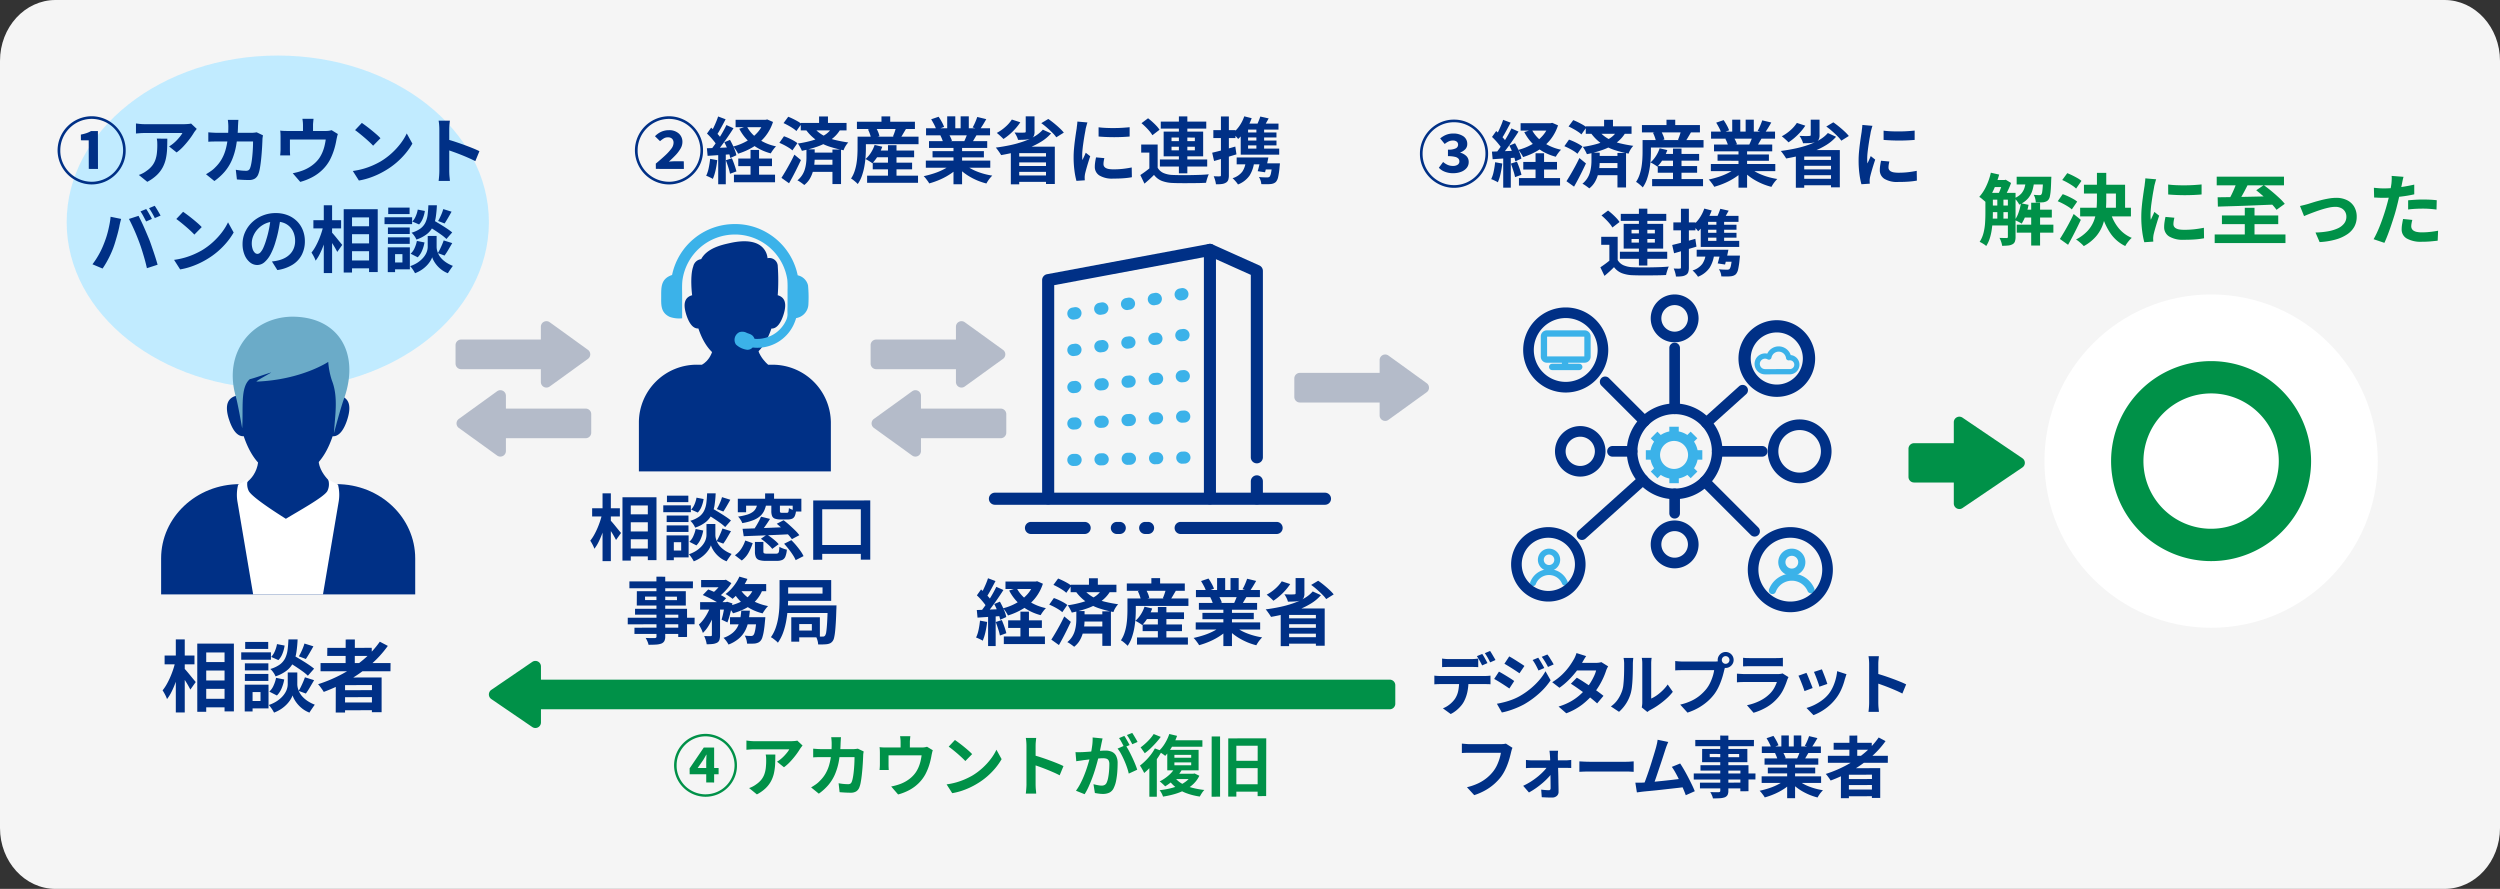 <svg xmlns="http://www.w3.org/2000/svg" xmlns:xlink="http://www.w3.org/1999/xlink" width="450" height="160" viewBox="0 0 450 160"><rect x="0" y="0" width="450" height="160" fill="#333333" stroke="none"/><defs><clipPath id="a"><rect width="8.228" height="8.182" fill="#3bb2e9"/></clipPath><clipPath id="b"><rect width="6.768" height="6.73" fill="#3bb2e9"/></clipPath><clipPath id="c"><rect width="10.162" height="10.162" transform="translate(0 0)" fill="none"/></clipPath><clipPath id="d"><rect width="62.238" height="52.226" fill="none" stroke="#003086" stroke-width="1"/></clipPath></defs><g transform="translate(-909 -1374)"><path d="M10,0H440c5.523,0,10,4.906,10,10.959V149.041c0,6.052-4.477,10.959-10,10.959H10c-5.523,0-10-4.906-10-10.959V10.959C0,4.906,4.477,0,10,0Z" transform="translate(909 1374)" fill="#f5f5f5"/><g transform="translate(489.252 373.599)"><g transform="translate(44.748 426.401)"><g transform="translate(693.389 672.756)"><g transform="translate(0 0)" clip-path="url(#a)"><path d="M12.978,4.879a2.439,2.439,0,1,1,2.439-2.439A2.442,2.442,0,0,1,12.978,4.879Zm0-3.588a1.149,1.149,0,1,0,1.149,1.149A1.15,1.15,0,0,0,12.978,1.29Z" transform="translate(-8.839 0)" fill="#3bb2e9"/><path d="M.644,31.508a.646.646,0,0,1-.6-.875,4.384,4.384,0,0,1,8.135-.145.645.645,0,0,1-1.188.5,3.094,3.094,0,0,0-5.741.1A.645.645,0,0,1,.644,31.508Z" transform="translate(0.001 -23.326)" fill="#3bb2e9"/></g></g><g transform="translate(650.422 672.756)"><g transform="translate(0 0)" clip-path="url(#b)"><path d="M12.545,4.013a2.006,2.006,0,1,1,2.006-2.006A2.009,2.009,0,0,1,12.545,4.013Zm0-2.952a.945.945,0,1,0,.945.945A.946.946,0,0,0,12.545,1.061Z" transform="translate(-9.141 0)" fill="#3bb2e9"/><path d="M.53,30.852a.531.531,0,0,1-.5-.72,3.606,3.606,0,0,1,6.691-.12.531.531,0,1,1-.977.413,2.545,2.545,0,0,0-4.722.084A.531.531,0,0,1,.53,30.852Z" transform="translate(0.001 -24.122)" fill="#3bb2e9"/></g></g><g transform="translate(690.822 636.348)"><g transform="translate(0 0)"><path d="M1.6,4.47a1.6,1.6,0,1,1,.569-3.1A1.99,1.99,0,0,1,6,1.556h.041a1.453,1.453,0,0,1,0,2.906l-.86,0-2.462,0-1.12,0Zm0-2.828a1.225,1.225,0,0,0,0,2.45l1.12,0,2.462,0,.86,0a1.076,1.076,0,1,0,0-2.151,1.061,1.061,0,0,0-.167.013.189.189,0,0,1-.217-.163,1.612,1.612,0,0,0-3.179-.111A.189.189,0,0,1,2.2,1.8,1.229,1.229,0,0,0,1.6,1.642Z" transform="translate(0.285 0.285)" fill="#3bb2e9"/><path d="M1.514,4.665h0a1.888,1.888,0,1,1,.4-3.733A2.27,2.27,0,0,1,3.973-.375,2.291,2.291,0,0,1,6.134,1.189a1.738,1.738,0,0,1-.178,3.468l-.859,0Zm0-2.828a.94.94,0,0,0,0,1.88l1.119,0,3.322-.006a.791.791,0,1,0,0-1.581.781.781,0,0,0-.122.01.474.474,0,0,1-.545-.408,1.327,1.327,0,0,0-2.617-.091.474.474,0,0,1-.7.32A.943.943,0,0,0,1.513,1.838Z" transform="translate(0.375 0.375)" fill="#3bb2e9"/></g></g><g transform="translate(671.25 650.807)"><g transform="translate(0 0)" clip-path="url(#c)"><path d="M8.671,2.69l.6-.6-1.2-1.2-.6.6A4.282,4.282,0,0,0,5.929.851V0h-1.7V.851a4.282,4.282,0,0,0-1.543.64l-.6-.6-1.2,1.2.6.6a4.282,4.282,0,0,0-.64,1.543H0v1.7H.851a4.282,4.282,0,0,0,.64,1.543l-.6.6,1.2,1.2.6-.6a4.282,4.282,0,0,0,1.543.64v.851h1.7V9.311a4.282,4.282,0,0,0,1.543-.64l.6.6,1.2-1.2-.6-.6a4.282,4.282,0,0,0,.64-1.543h.851v-1.7H9.311a4.282,4.282,0,0,0-.64-1.543M5.081,7.6A2.519,2.519,0,1,1,7.6,5.081,2.519,2.519,0,0,1,5.081,7.6" transform="translate(0 0)" fill="#3bb2e9"/></g></g><g transform="translate(647 627)"><path d="M4.616-4A8.616,8.616,0,1,1-4,4.616,8.626,8.626,0,0,1,4.616-4Zm0,15.317a6.7,6.7,0,1,0-6.7-6.7A6.709,6.709,0,0,0,4.616,11.317Z" transform="translate(24.821 23.625)" fill="#003086"/><path d="M-3.042,3.794a.955.955,0,0,1-.712-.317.957.957,0,0,1,.072-1.352l6.541-5.88a.957.957,0,0,1,1.352.072.957.957,0,0,1-.072,1.352L-2.4,3.549A.954.954,0,0,1-3.042,3.794Z" transform="translate(38.176 20.282)" fill="#003086"/><path d="M-3.042,7.789a.955.955,0,0,1-.712-.317A.957.957,0,0,1-3.683,6.12L7.3-3.755a.957.957,0,0,1,1.352.072.957.957,0,0,1-.072,1.352L-2.4,7.544A.954.954,0,0,1-3.042,7.789Z" transform="translate(15.799 36.405)" fill="#003086"/><path d="M5.929,6.886a.954.954,0,0,1-.677-.28L-3.72-2.366a.957.957,0,0,1,0-1.354.957.957,0,0,1,1.354,0L6.606,5.252a.957.957,0,0,1-.677,1.634Z" transform="translate(37.896 36.699)" fill="#003086"/><path d="M4.049,5.006a.954.954,0,0,1-.677-.28L-3.72-2.366a.957.957,0,0,1,0-1.354.957.957,0,0,1,1.354,0L4.726,3.372a.957.957,0,0,1-.677,1.634Z" transform="translate(19.972 18.776)" fill="#003086"/><path d="M-3.043,1.4A.957.957,0,0,1-4,.443V-3.043A.957.957,0,0,1-3.043-4a.957.957,0,0,1,.957.957V.443A.957.957,0,0,1-3.043,1.4Z" transform="translate(32.48 38.942)" fill="#003086"/><path d="M-3.043,8.854A.957.957,0,0,1-4,7.9V-3.043A.957.957,0,0,1-3.043-4a.957.957,0,0,1,.957.957V7.9A.957.957,0,0,1-3.043,8.854Z" transform="translate(32.48 12.685)" fill="#003086"/><path d="M.487-2.085h-3.53A.957.957,0,0,1-4-3.043.957.957,0,0,1-3.043-4H.487a.957.957,0,0,1,.957.957A.957.957,0,0,1,.487-2.085Z" transform="translate(21.291 31.283)" fill="#003086"/><path d="M5.059-2.085h-8.1A.957.957,0,0,1-4-3.043.957.957,0,0,1-3.043-4h8.1a.957.957,0,0,1,.957.957A.957.957,0,0,1,5.059-2.085Z" transform="translate(40.138 31.283)" fill="#003086"/><path d="M2.9-4A6.9,6.9,0,1,1-4,2.9,6.9,6.9,0,0,1,2.9-4Zm0,11.586A4.69,4.69,0,1,0-1.793,2.9,4.7,4.7,0,0,0,2.9,7.586Z" transform="translate(44.925 8.635)" fill="#003086"/><path d="M.308-4A4.313,4.313,0,0,1,4.616.308,4.313,4.313,0,0,1,.308,4.616,4.313,4.313,0,0,1-4,.308,4.313,4.313,0,0,1,.308-4Zm0,6.7A2.4,2.4,0,0,0,2.7.308,2.4,2.4,0,0,0,.308-2.085,2.4,2.4,0,0,0-2.085.308,2.4,2.4,0,0,0,.308,2.7Z" transform="translate(29.129 44.686)" fill="#003086"/><path d="M2.7-4A6.7,6.7,0,1,1-4,2.7,6.709,6.709,0,0,1,2.7-4Zm0,11.488A4.787,4.787,0,1,0-2.085,2.7,4.792,4.792,0,0,0,2.7,7.488Z" transform="translate(4 45.882)" fill="#003086"/><path d="M.547-4A4.552,4.552,0,0,1,5.094.547,4.552,4.552,0,0,1,.547,5.094,4.552,4.552,0,0,1-4,.547,4.552,4.552,0,0,1,.547-4Zm0,7.18A2.636,2.636,0,0,0,3.18.547,2.636,2.636,0,0,0,.547-2.085,2.636,2.636,0,0,0-2.085.547,2.636,2.636,0,0,0,.547,3.18Z" transform="translate(11.898 27.693)" fill="#003086"/><path d="M1.744-4A5.744,5.744,0,1,1-4,1.744,5.75,5.75,0,0,1,1.744-4Zm0,9.573A3.829,3.829,0,1,0-2.085,1.744,3.834,3.834,0,0,0,1.744,5.573Z" transform="translate(50.19 26.497)" fill="#003086"/><path d="M.308-4A4.313,4.313,0,0,1,4.616.308,4.313,4.313,0,0,1,.308,4.616,4.313,4.313,0,0,1-4,.308,4.313,4.313,0,0,1,.308-4Zm0,6.7A2.4,2.4,0,0,0,2.7.308,2.4,2.4,0,0,0,.308-2.085,2.4,2.4,0,0,0-2.085.308,2.4,2.4,0,0,0,.308,2.7Z" transform="translate(29.129 4)" fill="#003086"/><path d="M3.658-4A7.658,7.658,0,1,1-4,3.658,7.667,7.667,0,0,1,3.658-4Zm0,13.4A5.744,5.744,0,1,0-2.085,3.658,5.75,5.75,0,0,0,3.658,9.4Z" transform="translate(46.6 45.882)" fill="#003086"/><path d="M3.658-4A7.658,7.658,0,1,1-4,3.658,7.667,7.667,0,0,1,3.658-4Zm0,13.4A5.744,5.744,0,1,0-2.085,3.658,5.75,5.75,0,0,0,3.658,9.4Z" transform="translate(6.171 6.338)" fill="#003086"/><g transform="translate(5.341 6.461)"><g transform="translate(0)"><path d="M-3.1-4H3.695a.9.9,0,0,1,.9.9V.546a.9.9,0,0,1-.9.9H-3.1a.9.9,0,0,1-.9-.9V-3.1A.9.9,0,0,1-3.1-4ZM3.695.688A.143.143,0,0,0,3.837.546V-3.1a.143.143,0,0,0-.143-.143H-3.1A.143.143,0,0,0-3.24-3.1V.546A.143.143,0,0,0-3.1.688Z" transform="translate(4.19 4.19)" fill="#3bb2e9"/><path d="M-3.157-4.25H3.635A1.094,1.094,0,0,1,4.728-3.157V.486A1.094,1.094,0,0,1,3.635,1.579H-3.157A1.094,1.094,0,0,1-4.25.486V-3.157A1.094,1.094,0,0,1-3.157-4.25ZM3.635,1.2A.714.714,0,0,0,4.348.486V-3.157a.714.714,0,0,0-.713-.713H-3.157a.714.714,0,0,0-.713.713V.486a.714.714,0,0,0,.713.713ZM-3.157-3.49H3.635a.333.333,0,0,1,.333.333V.486a.333.333,0,0,1-.333.333H-3.157A.333.333,0,0,1-3.49.486V-3.157A.333.333,0,0,1-3.157-3.49Zm6.744.38h-6.7V.438h6.7Z" transform="translate(4.25 4.25)" fill="#3bb2e9"/><path d="M1.251-3.24H-3.62A.38.38,0,0,1-4-3.62.38.38,0,0,1-3.62-4H1.251a.38.38,0,0,1,.38.38A.38.38,0,0,1,1.251-3.24Z" transform="translate(5.673 10.207)" fill="#3bb2e9"/><path d="M1.191-3.11H-3.68a.571.571,0,0,1-.57-.57.571.571,0,0,1,.57-.57H1.191a.571.571,0,0,1,.57.57A.571.571,0,0,1,1.191-3.11ZM-3.68-3.87a.19.19,0,0,0-.19.19.19.19,0,0,0,.19.19H1.191a.19.19,0,0,0,.19-.19.19.19,0,0,0-.19-.19Z" transform="translate(5.733 10.267)" fill="#3bb2e9"/><path d="M-3.62-2.1A.38.38,0,0,1-4-2.48V-3.62A.38.38,0,0,1-3.62-4a.38.38,0,0,1,.38.38v1.14A.38.38,0,0,1-3.62-2.1Z" transform="translate(7.991 9.021)" fill="#3bb2e9"/><path d="M-3.68-1.969a.571.571,0,0,1-.57-.57V-3.68a.571.571,0,0,1,.57-.57.571.571,0,0,1,.57.57v1.14A.571.571,0,0,1-3.68-1.969Zm0-1.9a.19.19,0,0,0-.19.19v1.14a.19.19,0,0,0,.19.19.19.19,0,0,0,.19-.19V-3.68A.19.19,0,0,0-3.68-3.87Z" transform="translate(8.051 9.081)" fill="#3bb2e9"/></g></g></g></g><path d="M-41.424-9.06q.288.048.636.072t.648.024h3.924q.312,0,.648-.024t.648-.072v1.548q-.312-.024-.648-.03t-.648-.006H-40.14q-.312,0-.66.006t-.624.03Zm-1.392,3.072q.264.036.57.054t.582.018h7.86q.192,0,.522-.018t.57-.054v1.56q-.216-.024-.528-.03t-.564-.006h-7.86q-.264,0-.582.012t-.57.036Zm6.144.84a9.808,9.808,0,0,1-.2,2.094,6.822,6.822,0,0,1-.588,1.674,4.276,4.276,0,0,1-.57.84,6.455,6.455,0,0,1-.834.816,5.15,5.15,0,0,1-1.008.648L-41.28-.1A4.461,4.461,0,0,0-40.056-.81a4.71,4.71,0,0,0,.948-1A4.049,4.049,0,0,0-38.5-3.336a9.929,9.929,0,0,0,.156-1.812Zm2.472-4.74q.156.216.33.516t.336.6q.162.3.282.528l-.96.42q-.192-.372-.45-.846a9.229,9.229,0,0,0-.5-.822Zm1.416-.54q.156.228.336.534l.354.6q.174.294.282.5l-.96.42q-.18-.384-.45-.852t-.51-.8Zm8.664,1.212q.168.252.366.582t.39.66q.192.33.336.618l-1.044.444q-.18-.384-.336-.69t-.33-.6q-.174-.294-.39-.594Zm1.644-.576a4.98,4.98,0,0,1,.4.552q.2.324.4.648t.336.588l-1.02.456q-.192-.372-.366-.672t-.354-.576q-.18-.276-.408-.576Zm-6.864.348q.3.156.672.384t.756.474l.732.468q.348.222.576.39l-.888,1.32-.594-.4q-.342-.228-.72-.468t-.744-.462q-.366-.222-.654-.39Zm-2.22,8.52q.672-.12,1.368-.3a13.451,13.451,0,0,0,1.38-.438A10.025,10.025,0,0,0-27.48-2.28a13.489,13.489,0,0,0,1.9-1.3,13.145,13.145,0,0,0,1.59-1.53A9.225,9.225,0,0,0-22.812-6.78l.924,1.632A12.484,12.484,0,0,1-23.946-2.79,15.855,15.855,0,0,1-26.652-.828,14.073,14.073,0,0,1-28-.186q-.732.306-1.434.522a10.891,10.891,0,0,1-1.23.312Zm.372-5.784q.3.156.684.384t.768.462q.384.234.726.456t.57.39l-.876,1.344q-.264-.18-.606-.408t-.72-.468q-.378-.24-.744-.462t-.666-.378Zm14.016,1.092q.552.312,1.206.738T-14.64-4q.672.456,1.266.888t1,.768l-1.14,1.356q-.4-.36-.978-.834t-1.254-.972q-.672-.5-1.326-.954t-1.17-.78Zm5.64-2.04a3.533,3.533,0,0,0-.216.4,3.592,3.592,0,0,0-.18.456,12.3,12.3,0,0,1-.486,1.23,13.555,13.555,0,0,1-.726,1.38A12.169,12.169,0,0,1-14.1-2.82a12.987,12.987,0,0,1-2.046,2A10.948,10.948,0,0,1-19.068.792L-20.46-.42a10.678,10.678,0,0,0,2.184-.912,9.582,9.582,0,0,0,1.6-1.128,11.444,11.444,0,0,0,1.182-1.2,8.393,8.393,0,0,0,.774-1.05,10.45,10.45,0,0,0,.636-1.164A5.571,5.571,0,0,0-13.7-6.912H-17.76l.552-1.368H-13.8a4.5,4.5,0,0,0,.57-.036,2.81,2.81,0,0,0,.474-.1ZM-15.492-9.5q-.216.312-.426.672t-.318.552a13.207,13.207,0,0,1-1.032,1.53,15.872,15.872,0,0,1-1.4,1.578A12.224,12.224,0,0,1-20.3-3.8l-1.3-1a10.427,10.427,0,0,0,1.794-1.386,11.343,11.343,0,0,0,1.23-1.4A13.243,13.243,0,0,0-17.784-8.8a3.973,3.973,0,0,0,.306-.582,5,5,0,0,0,.246-.666ZM-5.484-.264q.036-.18.066-.414a3.724,3.724,0,0,0,.03-.474v-7a5.182,5.182,0,0,0-.042-.708,2.813,2.813,0,0,0-.054-.324H-3.7a2.712,2.712,0,0,0-.048.33,6.194,6.194,0,0,0-.036.714V-1.86a5.917,5.917,0,0,0,1.02-.588,8.491,8.491,0,0,0,1.038-.87A7.2,7.2,0,0,0-.816-4.392l.924,1.32A8.986,8.986,0,0,1-1.086-1.8,15.311,15.311,0,0,1-2.532-.66,12.354,12.354,0,0,1-3.96.2a2.9,2.9,0,0,0-.312.2q-.12.09-.2.162Zm-5.556-.18a4.771,4.771,0,0,0,1.3-1.332A6.43,6.43,0,0,0-9-3.312a4.878,4.878,0,0,0,.2-.978q.066-.582.1-1.248t.042-1.32q.006-.654.006-1.206a5.451,5.451,0,0,0-.03-.618q-.03-.258-.078-.486H-7a1.047,1.047,0,0,0-.03.2q-.018.174-.036.408t-.018.486q0,.528-.012,1.23T-7.14-5.412q-.036.732-.108,1.386a7.785,7.785,0,0,1-.192,1.11,6.947,6.947,0,0,1-.822,1.89A7.186,7.186,0,0,1-9.576.528ZM8.928-8.8a.651.651,0,0,0,.2.486.667.667,0,0,0,.48.2.681.681,0,0,0,.492-.2.651.651,0,0,0,.2-.486.671.671,0,0,0-.2-.492.671.671,0,0,0-.492-.2.657.657,0,0,0-.48.2A.67.67,0,0,0,8.928-8.8Zm-.744,0a1.385,1.385,0,0,1,.2-.726,1.483,1.483,0,0,1,.522-.522,1.364,1.364,0,0,1,.708-.192,1.418,1.418,0,0,1,.726.192,1.421,1.421,0,0,1,.522.522,1.418,1.418,0,0,1,.192.726,1.364,1.364,0,0,1-.192.708,1.483,1.483,0,0,1-.522.522,1.385,1.385,0,0,1-.726.2,1.332,1.332,0,0,1-.708-.2,1.551,1.551,0,0,1-.522-.522A1.332,1.332,0,0,1,8.184-8.8Zm1.452.948a2.03,2.03,0,0,0-.144.4q-.06.234-.12.426-.1.444-.252.99T8.748-4.9a10.6,10.6,0,0,1-.51,1.164,7.739,7.739,0,0,1-.666,1.08,8.638,8.638,0,0,1-1.26,1.344A9.928,9.928,0,0,1,4.7-.18,10.611,10.611,0,0,1,2.748.672L1.44-.768A10.168,10.168,0,0,0,3.5-1.476a7.251,7.251,0,0,0,1.506-.96A8.318,8.318,0,0,0,6.144-3.588,5.87,5.87,0,0,0,6.822-4.68,8.845,8.845,0,0,0,7.29-5.862a6.952,6.952,0,0,0,.258-1.11H1.968q-.42,0-.81.012T.54-6.924V-8.616q.18.024.438.048t.528.036q.27.012.462.012H7.524q.18,0,.438-.012a2.059,2.059,0,0,0,.5-.084ZM12.756-9.2a5.705,5.705,0,0,0,.6.048q.348.012.648.012h4.62q.276,0,.66-.012A5.948,5.948,0,0,0,19.92-9.2v1.548q-.24-.024-.618-.03t-.7-.006H14q-.288,0-.63.012l-.618.024Zm8.172,3.48q-.06.12-.126.264t-.1.24A13.217,13.217,0,0,1,20.01-3.5a6.782,6.782,0,0,1-1.086,1.6A7.906,7.906,0,0,1,16.908-.258,10.259,10.259,0,0,1,14.64.7L13.452-.66a9.4,9.4,0,0,0,2.412-.84A6.725,6.725,0,0,0,17.6-2.76,4.641,4.641,0,0,0,18.378-3.8a6.927,6.927,0,0,0,.462-1.038h-5.8q-.216,0-.612.012t-.78.048v-1.56l.75.048q.366.024.642.024h5.94a3.451,3.451,0,0,0,.522-.036,1.708,1.708,0,0,0,.354-.084Zm6.012-1.4q.084.192.222.546l.294.756q.156.4.276.762t.192.564l-1.44.5a5.008,5.008,0,0,0-.168-.576q-.12-.348-.264-.738t-.288-.75q-.144-.36-.252-.6Zm4.428.876q-.1.288-.162.492t-.126.384a11.5,11.5,0,0,1-.624,1.818,8.023,8.023,0,0,1-1.008,1.7,8.94,8.94,0,0,1-1.9,1.83,9.426,9.426,0,0,1-2.118,1.146L24.168-.168A8.134,8.134,0,0,0,25.56-.7a8.967,8.967,0,0,0,1.416-.858,6.267,6.267,0,0,0,1.176-1.116,6.213,6.213,0,0,0,.726-1.182,8.626,8.626,0,0,0,.528-1.428,8.885,8.885,0,0,0,.282-1.506Zm-7.212-.24q.12.228.27.588t.306.756q.156.4.306.768t.234.624L23.808-3.2q-.072-.24-.21-.624t-.306-.81q-.168-.426-.318-.786a5.506,5.506,0,0,0-.258-.552Zm11.292,5.34v-6.9q0-.312-.03-.72a6.3,6.3,0,0,0-.09-.72H37.2q-.036.312-.072.69t-.036.75q0,.336,0,.912t0,1.278q0,.7,0,1.428t0,1.4q0,.672,0,1.17t0,.714q0,.168.012.474t.048.63q.036.324.048.576H35.328q.048-.36.084-.84T35.448-1.152Zm1.284-5.232q.6.156,1.344.4t1.5.522q.756.276,1.422.546t1.11.5L41.424-2.76q-.5-.264-1.116-.534t-1.242-.522q-.63-.252-1.236-.468t-1.1-.384ZM-28.752,7.008a2.3,2.3,0,0,0-.15.4q-.066.234-.114.438-.1.432-.252.984t-.372,1.14a10.6,10.6,0,0,1-.51,1.164,7.739,7.739,0,0,1-.666,1.08,9.173,9.173,0,0,1-1.26,1.338,9.454,9.454,0,0,1-1.608,1.128,10.878,10.878,0,0,1-1.956.846L-36.948,14.1a10.108,10.108,0,0,0,2.058-.714,7.7,7.7,0,0,0,1.518-.96,7.43,7.43,0,0,0,1.128-1.146,5.87,5.87,0,0,0,.678-1.092A8.709,8.709,0,0,0-31.1,9a7.2,7.2,0,0,0,.258-1.1h-5.592q-.408,0-.8.012t-.63.036V6.252q.192.012.444.036t.528.042q.276.018.468.018h5.544q.18,0,.444-.018a2.637,2.637,0,0,0,.492-.078Zm8.208.528q-.024.216-.036.486t-.012.51q.012.4.018.888t.024,1.044q.018.552.036,1.134t.024,1.158q.006.576.018,1.122t.012,1.026a.946.946,0,0,1-.312.762,1.219,1.219,0,0,1-.852.294q-.288,0-.618-.006t-.654-.024l-.588-.03-.1-1.368q.372.048.756.078t.624.03a.281.281,0,0,0,.24-.1.454.454,0,0,0,.072-.276q0-.336-.006-.786t-.012-.96q-.006-.51-.012-1.044t-.018-1.062q-.012-.528-.024-1.008T-22,8.532q-.012-.216-.036-.486t-.06-.51Zm-5.784,1.656q.216.024.534.048t.558.024h6.072q.228,0,.528-.03t.456-.042v1.452q-.216-.012-.474-.018t-.45-.006h-6.1q-.252,0-.558.012t-.57.036Zm-.5,4.656a12.319,12.319,0,0,0,1.416-.78,12.792,12.792,0,0,0,1.3-.948,10.909,10.909,0,0,0,1.068-1.008,5.076,5.076,0,0,0,.7-.936l.78.012.024,1.164a5.428,5.428,0,0,1-.69.918,12.107,12.107,0,0,1-1.044,1.014,15.453,15.453,0,0,1-1.242.972,12.59,12.59,0,0,1-1.272.792Zm10.116-4.4.552.03q.336.018.7.03t.678.012H-8.34q.42,0,.792-.03t.612-.042v1.884l-.612-.036q-.408-.024-.792-.024h-6.444q-.516,0-1.056.018t-.876.042Zm16-3.492q-.12.264-.252.594t-.264.738l-.276.858q-.168.522-.372,1.14t-.426,1.272q-.222.654-.426,1.266t-.384,1.11q-.18.5-.312.81l-1.776.06q.168-.384.372-.936t.432-1.206q.228-.654.45-1.338T-3.534,9q.2-.636.36-1.176t.258-.876q.12-.468.186-.774t.1-.618ZM1.428,9.828q.324.48.7,1.128t.738,1.35q.366.7.678,1.35t.516,1.164l-1.62.72q-.2-.552-.5-1.248T1.3,12.876q-.342-.72-.7-1.362A9.257,9.257,0,0,0-.072,10.44Zm-6.744,3.444q.408-.024.99-.066t1.254-.108L-1.7,12.96q.7-.072,1.38-.15t1.266-.15q.588-.072,1-.132l.36,1.536q-.444.06-1.062.132t-1.326.15q-.708.078-1.44.162t-1.428.156q-.7.072-1.284.126t-1,.1q-.228.024-.534.066t-.594.078l-.276-1.752h.666Q-5.6,13.284-5.316,13.272ZM8.64,4.8l1.464.012V14.7a1.7,1.7,0,0,1-.144.792,1,1,0,0,1-.492.42,3.045,3.045,0,0,1-.858.168q-.51.036-1.278.036a2.8,2.8,0,0,0-.192-.582,4.2,4.2,0,0,0-.288-.558q.3.012.6.018T8,15H8.34a.426.426,0,0,0,.24-.072.27.27,0,0,0,.072-.216Zm-4.488.792h10.56L14.7,6.72H4.152Zm2.592,2.52.012.576,5.3.012-.012-.576Zm-1.356-.9h8.136V9.6H5.376Zm-.3,2.928h8.64v4.68l-1.464.012.012-3.72H5.088ZM3.876,11.628H14.988l-.012,1.08-11.1.012Zm1.116,1.656,8.064-.012v1.044H4.992Zm11.1-1.14H26.8v1.188h-10.7Zm.036-5.376H26.76V7.944H16.128Zm.492,2.148h9.672v1.128H16.62Zm.588,1.656H25.74v1.044H17.208Zm3.48-1.092h1.428v6.6H20.688ZM19.644,4.788h1.344V7.332H19.644Zm2.232,0h1.356v2.46H21.876Zm-1.452,7.884,1.14.516A7.278,7.278,0,0,1,20.2,14.346a11.163,11.163,0,0,1-1.71.936,13.086,13.086,0,0,1-1.836.654,3.457,3.457,0,0,0-.258-.4q-.162-.222-.336-.438a3.36,3.36,0,0,0-.33-.36,16.376,16.376,0,0,0,1.794-.492,10.5,10.5,0,0,0,1.65-.708A6.072,6.072,0,0,0,20.424,12.672Zm1.98-.036a5.175,5.175,0,0,0,.888.678,8.121,8.121,0,0,0,1.134.576,11.153,11.153,0,0,0,1.308.45,11.91,11.91,0,0,0,1.4.3q-.168.168-.354.39a5.068,5.068,0,0,0-.348.468q-.162.246-.27.45a10.371,10.371,0,0,1-1.41-.462,10.807,10.807,0,0,1-1.314-.642,9.24,9.24,0,0,1-1.176-.8,6.836,6.836,0,0,1-.972-.948ZM24.636,4.9l1.5.36q-.276.492-.564.954T25.044,7l-1.176-.36q.144-.24.288-.546t.27-.624Q24.552,5.148,24.636,4.9ZM23.052,7.464l1.524.36q-.252.42-.48.81t-.408.666l-1.224-.336q.156-.336.324-.75A7.5,7.5,0,0,0,23.052,7.464ZM16.98,5.28l1.236-.42a8.482,8.482,0,0,1,.528.858,5.718,5.718,0,0,1,.384.834l-1.3.48a4.45,4.45,0,0,0-.348-.852Q17.232,5.688,16.98,5.28ZM18.5,7.968l1.4-.228a5.727,5.727,0,0,1,.306.57,4.108,4.108,0,0,1,.222.558l-1.464.252a5.266,5.266,0,0,0-.192-.564A4.524,4.524,0,0,0,18.5,7.968Zm9.516.48h10.8l-.012,1.26H28.02Zm1.044-2.34L35.916,6.1l.012,1.248H29.052Zm2.1,6.528,5.364-.012.012,1.08-5.364.012Zm0,1.884h5.364l.012,1.2-5.364.012ZM31.9,4.812,33.312,4.8,33.3,9.156H31.884Zm5.268.336L38.4,5.8a16.559,16.559,0,0,1-2.736,2.976,21.65,21.65,0,0,1-3.39,2.376A25.668,25.668,0,0,1,28.512,12.9a3.9,3.9,0,0,0-.24-.378q-.156-.222-.33-.45a3.662,3.662,0,0,0-.306-.36,21.891,21.891,0,0,0,3.738-1.584,18.744,18.744,0,0,0,3.264-2.22A14.484,14.484,0,0,0,37.164,5.148ZM30.372,10.68l7.068-.012v5.364h-1.5l.012-4.188-4.152.012V16.08H30.36Z" transform="translate(720.748 1128)" fill="#003086"/></g><g transform="translate(419.125 -3751.052)"><path d="M15.357,11.19V8.879H1a1,1,0,0,1-1-1V4.547a1,1,0,0,1,1-1H15.357V1.237A1,1,0,0,1,16.942.426L23.832,5.4a1,1,0,0,1,0,1.621L16.942,12a.986.986,0,0,1-.581.191A1,1,0,0,1,15.357,11.19Z" transform="translate(571.875 5182.625)" fill="#b4bbc9"/><path d="M15.357,11.19V8.879H1a1,1,0,0,1-1-1V4.547a1,1,0,0,1,1-1H15.357V1.237A1,1,0,0,1,16.942.426L23.832,5.4a1,1,0,0,1,0,1.621L16.942,12a.986.986,0,0,1-.581.191A1,1,0,0,1,15.357,11.19Z" transform="translate(596.296 5207.477) rotate(180)" fill="#b4bbc9"/></g><g transform="translate(1141.976 1432.382)"><path d="M15.357,10.955V8.644H1a1,1,0,0,1-1-1V4.312a1,1,0,0,1,1-1H15.357V1A1,1,0,0,1,16.942.191l6.89,4.977a1,1,0,0,1,0,1.621l-6.89,4.977a.986.986,0,0,1-.581.191A1,1,0,0,1,15.357,10.955Z" transform="translate(0 5.425)" fill="#b4bbc9"/></g><ellipse cx="38" cy="30" rx="38" ry="30" transform="translate(921 1383.999)" fill="#c1ebff"/><g transform="translate(376 801.183)"><g transform="translate(557.92 624.385)"><g transform="translate(4.08 5.432)"><path d="M-.009,0H11.373C9.557,3.8,13.75,6.724,13.75,6.724L5.136,24.646-2.793,6.724S.935,5.161-.009,0Z" transform="translate(17.394 23.6)" fill="#003086"/><path d="M1284.342,472.887h-17.43c-7.819,0-14.154,5.984-14.154,13.362v6.487h45.737v-6.487c0-7.378-6.338-13.362-14.153-13.362" transform="translate(-1252.757 -442.742)" fill="#003086"/><path d="M9.394,20.783H2.932L.134,4.241a7.4,7.4,0,0,1,.1-3.217L.454.907C.506.879.56.85.612.826A11.988,11.988,0,0,0,2.034,0a2.725,2.725,0,0,0,.132,2.211C2.851,3.331,6.64,5.8,8.823,7.172c2.24-1.373,6.767-3.845,7.448-4.961A2.722,2.722,0,0,0,16.4,0a11.972,11.972,0,0,0,1.42.826c.052.024.107.052.159.081l.223.117A7.366,7.366,0,0,1,18.3,4.241l-2.8,16.543Z" transform="translate(13.635 29.211)" fill="#fff" stroke="rgba(0,0,0,0)" stroke-miterlimit="10" stroke-width="1"/><path d="M134.8,66.738c.576,1.839,1.446,3.192,2.676,3.109,1.424,4.24,3.921,7.17,8,7.17s6.571-2.93,8-7.157c1.222.07,2.107-1.283,2.673-3.122.874-2.828-.064-3.819-1.31-4.179a.663.663,0,0,0,0-.074l.02.013a44.257,44.257,0,0,0,.007-6.2,1.843,1.843,0,0,0-2.251-1.842s-.1-5.218-8.417-3.278c-1.688.375-4.847,1.107-6.117,3.48a2.038,2.038,0,0,0-1.733,1.589c-.784,2.14-.256,6.251-.256,6.251l.016-.013v.08c-1.254.354-2.187,1.345-1.314,4.173" transform="translate(-122.606 -48.329)" fill="#003086"/><path d="M211.649,52.546A14.015,14.015,0,0,1,211,49.229s-4.741,3.2-12.809,3.545c-.731.139,2.843-1.731,2.512-1.636-.745.205-3.1,1.054-3.815,1.2-1.76,1.509-1.142,5.247-1.379,8.85,0,0-.834-4.821-1.207-5.928-2.133-7.837,2.969-13.966,10.018-14.167,8.441-.1,12.43,6.43,9.555,14.669-.557,1.407-1.855,6.331-1.855,6.331.185-3.115.834-6.532-.372-9.545" transform="translate(-180.918 -41.09)" fill="#6babc8" fill-rule="evenodd"/></g></g><path d="M7.308-7.826H12.32V-6.3H7.308Zm0,3.318H12.32V-3H7.308Zm0,3.3H12.32V.322H7.308Zm-.8-9.94H13.1V1.05h-1.68v-10.6H8.12V1.134H6.51ZM.63-9H6.006V-7.42H.63Zm2.016-2.9h1.61V1.246H2.646ZM2.562-7.924l.994.35q-.168.854-.42,1.757T2.562-4.053a16.054,16.054,0,0,1-.7,1.61,7.57,7.57,0,0,1-.8,1.281,5.2,5.2,0,0,0-.35-.805A7.741,7.741,0,0,0,.266-2.73,7.733,7.733,0,0,0,.994-3.808a13.678,13.678,0,0,0,.651-1.309q.3-.693.539-1.414A12.745,12.745,0,0,0,2.562-7.924ZM4.144-6.692a5.923,5.923,0,0,1,.448.483q.294.343.623.749t.616.749q.287.343.4.483L5.264-2.87Q5.11-3.178,4.872-3.6t-.518-.854q-.28-.434-.539-.826t-.441-.658ZM22.708-7.966l1.036-1.106q.6.336,1.323.77t1.386.875a12.63,12.63,0,0,1,1.085.791l-1.12,1.274A8.346,8.346,0,0,0,25.4-6.2q-.644-.462-1.358-.924T22.708-7.966Zm.966,2.016h.84v2.128a2.906,2.906,0,0,0,.084.644,3.626,3.626,0,0,0,.287.777,3.514,3.514,0,0,0,.567.812,5.118,5.118,0,0,0,.91.77,6.516,6.516,0,0,0,1.3.665q-.21.294-.5.714t-.462.714A4.884,4.884,0,0,1,25.515.63a5.573,5.573,0,0,1-.9-.833A5.344,5.344,0,0,1,24-1.071a3.952,3.952,0,0,1-.336-.749,3.9,3.9,0,0,1-.371.742,5.3,5.3,0,0,1-.679.861,6.045,6.045,0,0,1-.987.826,6.361,6.361,0,0,1-1.3.665q-.1-.2-.259-.455t-.343-.5A5.249,5.249,0,0,0,19.39-.1a6.342,6.342,0,0,0,1.393-.658,5.376,5.376,0,0,0,.973-.791,4.171,4.171,0,0,0,.623-.826,3.138,3.138,0,0,0,.322-.791,2.866,2.866,0,0,0,.091-.658V-5.95Zm-.756-5.95H24.57a21.142,21.142,0,0,1-.217,2.3,6.489,6.489,0,0,1-.56,1.855,4.2,4.2,0,0,1-1.162,1.435A6.853,6.853,0,0,1,20.594-5.25a3.16,3.16,0,0,0-.392-.707,3.263,3.263,0,0,0-.546-.623A5.475,5.475,0,0,0,21.392-7.4a3.159,3.159,0,0,0,.945-1.134,4.882,4.882,0,0,0,.427-1.484Q22.876-10.85,22.918-11.9Zm-2.058.84,1.372.266a6.222,6.222,0,0,1-.378,1.428,3.537,3.537,0,0,1-.742,1.19l-1.3-.574a3.276,3.276,0,0,0,.658-1.022A5.657,5.657,0,0,0,20.86-11.06Zm-.168,6.076,1.47.294A7.2,7.2,0,0,1,21.693-3.1a4.024,4.024,0,0,1-.847,1.295l-1.372-.7a3.156,3.156,0,0,0,.763-1.078A6.21,6.21,0,0,0,20.692-4.984Zm5.11-6.174,1.61.5q-.35.63-.707,1.239t-.651,1.043l-1.26-.476q.182-.308.378-.714t.364-.826A7.646,7.646,0,0,0,25.8-11.158Zm.084,6.076,1.652.518-.763,1.3a11.776,11.776,0,0,1-.721,1.106l-1.3-.476a8.63,8.63,0,0,0,.42-.763q.21-.427.4-.875T25.886-5.082ZM15.078-7.6h4.228v1.274H15.078Zm.056-3.85h4.144v1.26H15.134Zm-.056,5.768h4.228v1.26H15.078ZM14.42-9.576h5.348v1.33H14.42Zm1.386,5.824h3.528V.518H15.806V-.812h2.086v-1.61H15.806Zm-.756,0h1.414V1.064H15.05ZM28.7-7.644H41.3l-.014,1.47H28.7Zm1.218-2.73,7.994-.014.014,1.456H29.9Zm2.45,7.616,6.258-.014.014,1.26L32.382-1.5Zm0,2.2h6.258L38.64.84,32.382.854Zm.854-11.326,1.652-.014L34.86-6.818H33.208Zm6.146.392,1.442.756a19.319,19.319,0,0,1-3.192,3.472,25.259,25.259,0,0,1-3.955,2.772A29.946,29.946,0,0,1,29.274-2.45a4.556,4.556,0,0,0-.28-.441q-.182-.259-.385-.525a4.272,4.272,0,0,0-.357-.42,25.539,25.539,0,0,0,4.361-1.848,21.868,21.868,0,0,0,3.808-2.59A16.9,16.9,0,0,0,39.368-11.494ZM31.444-5.04l8.246-.014V1.2H37.94l.014-4.886-4.844.014V1.26H31.43Z" transform="translate(562 699.813)" fill="#003086"/></g><path d="M-32.5,1.2A6.143,6.143,0,0,1-34.872.709a6.161,6.161,0,0,1-1.957-1.32,6.161,6.161,0,0,1-1.319-1.957,6.143,6.143,0,0,1-.488-2.373,6.143,6.143,0,0,1,.488-2.372,6.161,6.161,0,0,1,1.319-1.957,6.161,6.161,0,0,1,1.957-1.319,6.143,6.143,0,0,1,2.372-.488,6.143,6.143,0,0,1,2.373.488,6.161,6.161,0,0,1,1.956,1.319,6.161,6.161,0,0,1,1.319,1.957,5.979,5.979,0,0,1,.475,2.372,5.789,5.789,0,0,1-.468,2.386A6.2,6.2,0,0,1-28.177-.6,6.167,6.167,0,0,1-30.134.715,6.17,6.17,0,0,1-32.5,1.2Zm0-.481A5.735,5.735,0,0,0-30.3.266,5.626,5.626,0,0,0-28.5-.943a5.626,5.626,0,0,0,1.209-1.8,5.735,5.735,0,0,0,.448-2.2,5.735,5.735,0,0,0-.448-2.2,5.626,5.626,0,0,0-1.209-1.8,5.626,5.626,0,0,0-1.8-1.209,5.735,5.735,0,0,0-2.2-.449,5.643,5.643,0,0,0-2.2.455A5.683,5.683,0,0,0-36.5-8.918a5.723,5.723,0,0,0-1.209,1.8,5.489,5.489,0,0,0-.435,2.177,5.345,5.345,0,0,0,.429,2.2A5.716,5.716,0,0,0-36.5-.943,5.626,5.626,0,0,0-34.7.266,5.735,5.735,0,0,0-32.5.715ZM-33.02-1.6l-.013-5.135-1.4-.013-.013-1.027a8.011,8.011,0,0,0,1.021-.266,4.474,4.474,0,0,0,.813-.37h1.235l.013,6.825Zm19.435-7.2q-.1.13-.26.332t-.247.345a12.806,12.806,0,0,1-.793,1.163,16.385,16.385,0,0,1-1.092,1.3,8.2,8.2,0,0,1-1.235,1.1l-1.352-1.079a6.242,6.242,0,0,0,.767-.546,7.177,7.177,0,0,0,.7-.657q.319-.344.559-.656a3.979,3.979,0,0,0,.371-.559h-6.773q-.4,0-.767.026t-.819.065V-9.776q.377.052.78.091t.806.039h7.007q.182,0,.442-.013t.513-.039a1.889,1.889,0,0,0,.371-.065Zm-5.3,1.755q0,.962-.039,1.859a10.456,10.456,0,0,1-.215,1.722A6.2,6.2,0,0,1-19.7-1.9a5.545,5.545,0,0,1-1.059,1.4A7.422,7.422,0,0,1-22.49.728L-24.011-.507a5.1,5.1,0,0,0,.663-.28,4.758,4.758,0,0,0,.7-.435,4.625,4.625,0,0,0,1.007-.91,3.742,3.742,0,0,0,.591-1.047,5.367,5.367,0,0,0,.286-1.235,12.687,12.687,0,0,0,.078-1.463q0-.3-.013-.578a3.764,3.764,0,0,0-.078-.592Zm12.8-3.38q-.026.221-.045.572l-.032.585a22.8,22.8,0,0,1-.325,3.439,11.95,11.95,0,0,1-.78,2.658A8.344,8.344,0,0,1-8.554-1.1,10.129,10.129,0,0,1-10.413.585L-11.921-.637q.4-.234.865-.553a5.149,5.149,0,0,0,.839-.721A6.66,6.66,0,0,0-9.139-3.283a7.335,7.335,0,0,0,.708-1.638,11.821,11.821,0,0,0,.4-1.957A19.533,19.533,0,0,0-7.9-9.23q0-.143-.013-.371t-.033-.448q-.02-.221-.045-.377Zm4.42,2.782q-.026.156-.058.364a2.247,2.247,0,0,0-.033.325q-.013.416-.046,1.066t-.091,1.4Q-1.95-3.744-2.035-3t-.2,1.371A5.156,5.156,0,0,1-2.522-.6a1.587,1.587,0,0,1-.6.748A1.974,1.974,0,0,1-4.2.4Q-4.758.4-5.317.371T-6.357.3l-.2-1.742q.481.091.962.137t.858.046a.839.839,0,0,0,.481-.11.813.813,0,0,0,.26-.344A4.334,4.334,0,0,0-3.8-2.4q.091-.429.156-.962t.11-1.105q.045-.572.065-1.112t.019-.956H-9.789q-.325,0-.806.007t-.91.045v-1.7q.416.039.884.065t.832.026H-3.77a4.9,4.9,0,0,0,.5-.026q.253-.026.474-.065Zm9.1-2.977q-.039.416-.065.67a5.161,5.161,0,0,0-.026.526q0,.169,0,.52t0,.728q0,.377,0,.624H5.538V-9.425q0-.273-.02-.526t-.085-.67Zm4.381,2.743a4.078,4.078,0,0,0-.149.526q-.072.319-.11.514-.078.455-.189.923t-.26.936q-.15.468-.338.923t-.422.9A7.324,7.324,0,0,1,9.029-1.43,7.882,7.882,0,0,1,7.215-.111,10.331,10.331,0,0,1,5.044.741L3.692-.819q.442-.078.936-.215t.9-.293a7.127,7.127,0,0,0,1.086-.527A6.482,6.482,0,0,0,7.631-2.6a5.477,5.477,0,0,0,.845-.949,6.066,6.066,0,0,0,.559-1.034,7.367,7.367,0,0,0,.377-1.144A11.652,11.652,0,0,0,9.633-6.89H3.185v1.9q0,.221.013.494t.026.468H1.43q.026-.247.046-.539T1.5-5.122q0-.156,0-.455t0-.643q0-.345,0-.657t0-.494q0-.221-.013-.553a4.6,4.6,0,0,0-.052-.565q.338.039.65.052t.676.013H9.607a3.845,3.845,0,0,0,.657-.046,3.682,3.682,0,0,0,.422-.1Zm4.316-2q.338.234.793.572t.942.735q.487.4.917.773a9.068,9.068,0,0,1,.7.676L18.161-5.772q-.247-.273-.65-.65T16.64-7.2q-.468-.4-.923-.767t-.806-.611ZM14.508-1.222a13.768,13.768,0,0,0,1.911-.4,13.324,13.324,0,0,0,1.664-.6,15.13,15.13,0,0,0,1.4-.7,12.572,12.572,0,0,0,2.028-1.508,12.927,12.927,0,0,0,1.612-1.762,9.964,9.964,0,0,0,1.092-1.787l1.014,1.833a12.1,12.1,0,0,1-1.216,1.742A13.989,13.989,0,0,1,22.386-2.75a13.589,13.589,0,0,1-1.963,1.41,14.741,14.741,0,0,1-1.43.761,14.621,14.621,0,0,1-1.618.637A12.2,12.2,0,0,1,15.6.494Zm15.574-.026V-8.723q0-.338-.033-.78a6.821,6.821,0,0,0-.1-.78H31.98q-.039.338-.078.747t-.039.813q0,.364,0,.988t0,1.385q0,.761,0,1.547t0,1.514q0,.728,0,1.268t0,.774q0,.182.013.513t.052.683q.039.351.052.624H29.952q.052-.39.091-.91T30.082-1.248Zm1.391-5.668q.65.169,1.456.435t1.625.566q.819.3,1.541.591t1.2.54L36.556-2.99q-.546-.286-1.209-.579T34-4.134q-.682-.273-1.339-.507t-1.189-.416ZM-22.685,5.626q.169.234.358.559t.37.65q.182.325.3.572l-1.04.455q-.208-.4-.481-.916a9.111,9.111,0,0,0-.533-.891Zm1.534-.585q.169.247.371.578t.384.65q.182.318.3.54l-1.04.442q-.195-.4-.487-.91t-.552-.871Zm-9.178,6.916q.221-.546.423-1.151t.358-1.248q.156-.643.279-1.281a11.749,11.749,0,0,0,.175-1.261l1.9.39q-.052.182-.117.429t-.117.481q-.052.234-.078.39-.065.338-.182.819t-.273,1.021q-.156.54-.318,1.079t-.332.995q-.234.624-.552,1.3t-.676,1.3q-.357.624-.7,1.118l-1.82-.767a13.881,13.881,0,0,0,1.164-1.781A14.236,14.236,0,0,0-30.329,11.957Zm6.422-.273q-.195-.52-.429-1.105t-.494-1.17q-.26-.585-.507-1.1t-.455-.9l1.729-.559q.195.377.455.91t.52,1.124q.26.592.507,1.177t.442,1.053q.169.429.37,1.014t.416,1.216q.214.63.4,1.228t.319,1.079l-1.924.624q-.169-.767-.39-1.56t-.462-1.56Q-23.647,12.386-23.907,11.684Zm7.865-5.564q.338.234.793.572t.942.735q.487.4.917.773a9.068,9.068,0,0,1,.7.676l-1.326,1.352q-.247-.273-.65-.65t-.871-.78q-.468-.4-.923-.767t-.806-.611Zm-1.625,8.658a13.768,13.768,0,0,0,1.911-.4,13.324,13.324,0,0,0,1.664-.6,15.13,15.13,0,0,0,1.4-.7,12.572,12.572,0,0,0,2.028-1.508A12.927,12.927,0,0,0-9.048,9.806,9.964,9.964,0,0,0-7.956,8.018l1.014,1.833a12.1,12.1,0,0,1-1.216,1.742A13.99,13.99,0,0,1-9.789,13.25a13.589,13.589,0,0,1-1.963,1.411,14.741,14.741,0,0,1-1.43.76,14.621,14.621,0,0,1-1.618.637,12.2,12.2,0,0,1-1.774.435ZM1.508,7.095q-.13.988-.338,2.106a20.487,20.487,0,0,1-.559,2.262,11.62,11.62,0,0,1-.884,2.262,4.959,4.959,0,0,1-1.112,1.462A2,2,0,0,1-2.7,15.7a2.057,2.057,0,0,1-1.319-.488,3.33,3.33,0,0,1-.962-1.345,5.03,5.03,0,0,1-.358-1.95,5.092,5.092,0,0,1,.455-2.132A5.672,5.672,0,0,1-3.62,8.011,6.009,6.009,0,0,1-1.722,6.8,6.163,6.163,0,0,1,.624,6.354a5.785,5.785,0,0,1,2.178.39A4.9,4.9,0,0,1,4.459,7.823,4.683,4.683,0,0,1,5.512,9.435a5.373,5.373,0,0,1,.364,1.989,5.235,5.235,0,0,1-.559,2.444A4.621,4.621,0,0,1,3.66,15.649a7.107,7.107,0,0,1-2.737.962l-.975-1.547q.377-.039.663-.091t.546-.117a4.947,4.947,0,0,0,1.164-.448,3.631,3.631,0,0,0,.942-.728,3.185,3.185,0,0,0,.631-1.02,3.522,3.522,0,0,0,.227-1.287,4.044,4.044,0,0,0-.234-1.4A3.161,3.161,0,0,0,3.2,8.856a3.036,3.036,0,0,0-1.1-.728A4.1,4.1,0,0,0,.6,7.875a4.286,4.286,0,0,0-1.833.37A4.291,4.291,0,0,0-2.574,9.2,4.2,4.2,0,0,0-3.4,10.462a3.369,3.369,0,0,0-.28,1.287,3.251,3.251,0,0,0,.156,1.085,1.643,1.643,0,0,0,.383.65.7.7,0,0,0,.488.214.759.759,0,0,0,.539-.279,3.118,3.118,0,0,0,.527-.852,11.52,11.52,0,0,0,.52-1.443,17.756,17.756,0,0,0,.507-2,20.374,20.374,0,0,0,.3-2.08Zm12.1,1.638h4.654V10.15H13.611Zm0,3.081h4.654v1.4H13.611Zm0,3.068h4.654V16.3H13.611Zm-.741-9.23h6.123V16.975h-1.56V7.134H14.365v9.919h-1.5ZM7.41,7.641H12.4V9.11H7.41ZM9.282,4.95h1.495V17.157H9.282ZM9.2,8.642l.923.325q-.156.793-.39,1.631T9.2,12.236a14.907,14.907,0,0,1-.65,1.495,7.029,7.029,0,0,1-.741,1.189,4.83,4.83,0,0,0-.325-.747,7.188,7.188,0,0,0-.416-.708,7.181,7.181,0,0,0,.676-1,12.7,12.7,0,0,0,.6-1.215q.28-.643.5-1.313A11.834,11.834,0,0,0,9.2,8.642Zm1.469,1.144a5.5,5.5,0,0,1,.416.449q.273.318.579.7t.572.7q.266.319.37.448l-.9,1.261q-.143-.286-.364-.676t-.481-.793q-.26-.4-.5-.767t-.409-.611ZM27.911,8.6l.962-1.027q.559.312,1.229.715t1.287.813a11.729,11.729,0,0,1,1.008.734l-1.04,1.183a7.75,7.75,0,0,0-.949-.78q-.6-.429-1.261-.858T27.911,8.6Zm.9,1.872h.78v1.976a2.7,2.7,0,0,0,.078.6,3.367,3.367,0,0,0,.267.722,3.263,3.263,0,0,0,.526.754,4.753,4.753,0,0,0,.845.715,6.05,6.05,0,0,0,1.209.618q-.2.273-.468.663t-.429.663a4.535,4.535,0,0,1-1.1-.6,5.175,5.175,0,0,1-.839-.773,4.962,4.962,0,0,1-.572-.806,3.669,3.669,0,0,1-.312-.7,3.624,3.624,0,0,1-.345.689,4.922,4.922,0,0,1-.631.8,5.613,5.613,0,0,1-.916.767,5.907,5.907,0,0,1-1.2.618q-.091-.182-.24-.423t-.319-.468a4.874,4.874,0,0,0-.312-.383,5.889,5.889,0,0,0,1.293-.611,4.992,4.992,0,0,0,.9-.735,3.873,3.873,0,0,0,.579-.767,2.914,2.914,0,0,0,.3-.734,2.661,2.661,0,0,0,.085-.611V10.475Zm-.7-5.525H29.64a19.632,19.632,0,0,1-.2,2.132,6.026,6.026,0,0,1-.52,1.723,3.9,3.9,0,0,1-1.079,1.332,6.364,6.364,0,0,1-1.891.988,2.934,2.934,0,0,0-.364-.656,3.03,3.03,0,0,0-.507-.579,5.084,5.084,0,0,0,1.612-.76,2.933,2.933,0,0,0,.878-1.053,4.533,4.533,0,0,0,.4-1.378Q28.067,5.925,28.106,4.95Zm-1.911.78,1.274.247A5.777,5.777,0,0,1,27.118,7.3a3.285,3.285,0,0,1-.689,1.1L25.22,7.875a3.042,3.042,0,0,0,.611-.949A5.253,5.253,0,0,0,26.195,5.73Zm-.156,5.642,1.365.273a6.688,6.688,0,0,1-.435,1.475,3.736,3.736,0,0,1-.787,1.2l-1.274-.65a2.93,2.93,0,0,0,.708-1A5.766,5.766,0,0,0,26.039,11.372Zm4.745-5.733,1.495.468q-.325.585-.656,1.151t-.6.969l-1.17-.442q.169-.286.351-.663t.338-.767A7.1,7.1,0,0,0,30.784,5.639Zm.078,5.642,1.534.481-.709,1.209A10.934,10.934,0,0,1,31.018,14l-1.209-.442a8.014,8.014,0,0,0,.39-.708q.195-.4.371-.812T30.862,11.281ZM20.826,8.941h3.926v1.183H20.826Zm.052-3.575h3.848v1.17H20.878Zm-.052,5.356h3.926v1.17H20.826Zm-.611-3.614h4.966V8.343H20.215ZM21.5,12.516h3.276v3.965H21.5V15.246h1.937v-1.5H21.5Zm-.7,0h1.313v4.472H20.8Z" transform="translate(958 1406)" fill="#003086"/><g transform="translate(-16.874 -25.107)"><g transform="translate(509.365 426.932)"><path d="M-19.214-7.267h4.654V-5.85h-4.654Zm0,3.081h4.654v1.4h-4.654Zm0,3.068h4.654V.3h-4.654Zm-.741-9.23h6.123V.975h-1.56V-8.866H-18.46V1.053h-1.5Zm-5.46,1.989h4.992V-6.89h-4.992Zm1.872-2.691h1.495V1.157h-1.495Zm-.078,3.692.923.325q-.156.793-.39,1.631t-.533,1.638a14.907,14.907,0,0,1-.65,1.5,7.029,7.029,0,0,1-.741,1.19,4.83,4.83,0,0,0-.325-.748,7.189,7.189,0,0,0-.416-.708,7.181,7.181,0,0,0,.676-1,12.7,12.7,0,0,0,.6-1.215q.279-.644.5-1.313A11.834,11.834,0,0,0-23.621-7.358Zm1.469,1.144a5.5,5.5,0,0,1,.416.449q.273.318.579.7t.572.7q.266.319.37.449l-.9,1.261q-.143-.286-.364-.676t-.481-.793q-.26-.4-.5-.767t-.41-.611ZM-4.914-7.4l.962-1.027q.559.312,1.229.715t1.287.813a11.728,11.728,0,0,1,1.008.734l-1.04,1.183a7.75,7.75,0,0,0-.949-.78q-.6-.429-1.261-.858T-4.914-7.4Zm.9,1.872h.78v1.976a2.7,2.7,0,0,0,.078.6,3.367,3.367,0,0,0,.266.722,3.263,3.263,0,0,0,.526.754,4.753,4.753,0,0,0,.845.715A6.05,6.05,0,0,0-.312-.143Q-.507.13-.78.52t-.429.663a4.535,4.535,0,0,1-1.1-.6,5.175,5.175,0,0,1-.839-.774,4.962,4.962,0,0,1-.572-.806,3.669,3.669,0,0,1-.312-.7A3.625,3.625,0,0,1-4.375-1a4.921,4.921,0,0,1-.63.8,5.613,5.613,0,0,1-.916.767,5.907,5.907,0,0,1-1.2.618Q-7.215,1-7.364.761T-7.683.293a4.875,4.875,0,0,0-.312-.384A5.889,5.889,0,0,0-6.7-.7a4.992,4.992,0,0,0,.9-.735A3.873,3.873,0,0,0-5.219-2.2a2.914,2.914,0,0,0,.3-.735,2.661,2.661,0,0,0,.085-.611V-5.525Zm-.7-5.525h1.534a19.632,19.632,0,0,1-.2,2.132A6.026,6.026,0,0,1-3.906-7.2,3.9,3.9,0,0,1-4.985-5.863a6.364,6.364,0,0,1-1.892.988,2.934,2.934,0,0,0-.364-.656,3.03,3.03,0,0,0-.507-.579,5.084,5.084,0,0,0,1.612-.76,2.933,2.933,0,0,0,.878-1.053,4.533,4.533,0,0,0,.4-1.378Q-4.758-10.075-4.719-11.05Zm-1.911.78,1.274.247A5.777,5.777,0,0,1-5.707-8.7,3.285,3.285,0,0,1-6.4-7.592L-7.6-8.125a3.042,3.042,0,0,0,.611-.949A5.253,5.253,0,0,0-6.63-10.27Zm-.156,5.642,1.365.273A6.688,6.688,0,0,1-5.856-2.88a3.736,3.736,0,0,1-.787,1.2l-1.274-.65a2.93,2.93,0,0,0,.708-1A5.766,5.766,0,0,0-6.786-4.628Zm4.745-5.733,1.495.468q-.325.585-.656,1.151t-.6.968l-1.17-.442q.169-.286.351-.663t.338-.767A7.1,7.1,0,0,0-2.041-10.361Zm.078,5.642,1.534.481-.709,1.209A10.935,10.935,0,0,1-1.807-2l-1.209-.442a8.014,8.014,0,0,0,.39-.709q.195-.4.371-.812T-1.963-4.719ZM-12-7.059h3.926v1.183H-12Zm.052-3.575H-8.1v1.17h-3.848ZM-12-5.278h3.926v1.17H-12Zm-.611-3.614h4.966v1.235H-12.61Zm1.287,5.408h3.276V.481h-3.276V-.754h1.937v-1.5h-1.937Zm-.7,0h1.313V.988h-1.313ZM1.664-4.667l2.509-.091q1.417-.052,2.99-.117l3.094-.13L10.2-3.692q-1.469.078-2.983.143t-2.886.117q-1.372.052-2.464.1ZM3.887-2.3H5.408V-.6q0,.273.123.338a1.4,1.4,0,0,0,.54.065H7.7A.6.6,0,0,0,8.041-.28a.534.534,0,0,0,.175-.351,6.074,6.074,0,0,0,.078-.8,2.541,2.541,0,0,0,.4.208q.241.1.494.188a3.8,3.8,0,0,0,.448.124A4.286,4.286,0,0,1,9.367.332a1.12,1.12,0,0,1-.553.6,2.345,2.345,0,0,1-.975.169H5.876A3.784,3.784,0,0,1,4.641.949.97.97,0,0,1,4.049.423,2.558,2.558,0,0,1,3.887-.585Zm1.092-4.55,1.625.4q-.429.689-.916,1.372T4.8-3.913L3.523-4.3q.26-.351.533-.793t.52-.9A8.569,8.569,0,0,0,4.979-6.851Zm4.16,4.875,1.3-.65q.429.416.858.923t.787,1.014a5.875,5.875,0,0,1,.552.936L11.219.975a5.732,5.732,0,0,0-.5-.93Q10.387-.468,9.971-1T9.139-1.976ZM2.145-2.561l1.339.481a9.756,9.756,0,0,1-.741,1.71A4.477,4.477,0,0,1,1.521,1.04L.286.091A4.134,4.134,0,0,0,1.437-1.086,6.152,6.152,0,0,0,2.145-2.561Zm2.821-.312,1.092-.754q.377.234.773.533t.754.611a4.842,4.842,0,0,1,.579.585l-1.157.845a5.355,5.355,0,0,0-.546-.6q-.338-.325-.728-.644T4.966-2.873Zm2.847-2.7,1.235-.637q.507.377,1.04.858t1.021.956a6.557,6.557,0,0,1,.773.878l-1.339.715a8.236,8.236,0,0,0-.715-.871q-.455-.494-.982-.994T7.813-5.577ZM5.72-11.037H7.332v1.586H5.72ZM4.342-9.23H5.954a5.693,5.693,0,0,1-.377,1.248,3.013,3.013,0,0,1-.715.995,4.141,4.141,0,0,1-1.261.76,9.709,9.709,0,0,1-1.989.533,3.124,3.124,0,0,0-.319-.618,2.884,2.884,0,0,0-.436-.552,10.7,10.7,0,0,0,1.664-.364,3.256,3.256,0,0,0,1.008-.5,1.866,1.866,0,0,0,.546-.663A3.525,3.525,0,0,0,4.342-9.23Zm2.5.026H8.385v1.3q0,.234.065.293a.528.528,0,0,0,.312.058h.884a.31.31,0,0,0,.2-.058.4.4,0,0,0,.1-.241q.032-.182.059-.546a3.188,3.188,0,0,0,.6.286,3.9,3.9,0,0,0,.682.2,3.026,3.026,0,0,1-.227.942.94.94,0,0,1-.468.481,1.941,1.941,0,0,1-.786.137H8.5A2.9,2.9,0,0,1,7.469-6.5a.847.847,0,0,1-.494-.475,2.474,2.474,0,0,1-.137-.917ZM.806-10.075h11.44v2.3h-1.56V-8.827H2.3v1.183H.806Zm13.572.312,10.27-.013V.884h-1.7V-8.19H16V.9L14.378.91Zm.767,8.008h8.866v1.6H15.158Zm-28.99,5.7,1.586.013V14.675a1.846,1.846,0,0,1-.156.858,1.081,1.081,0,0,1-.533.455,3.3,3.3,0,0,1-.929.182q-.553.039-1.385.039a3.036,3.036,0,0,0-.208-.63,4.548,4.548,0,0,0-.312-.6q.325.013.65.019t.6.007h.364a.462.462,0,0,0,.26-.078.292.292,0,0,0,.078-.234Zm-4.862.858h11.44L-7.28,6.03H-18.707Zm2.808,2.73.013.624,5.746.013-.013-.624Zm-1.469-.975h8.814V9.15h-8.827Zm-.325,3.172h9.36v5.07l-1.586.013.013-4.03h-7.787Zm-1.313,1.612H-6.968l-.013,1.17-12.025.013Zm1.209,1.794,8.736-.013v1.131H-17.8Zm12-8.593h4.251V5.861H-5.8Zm5.2,6.7H4.68V12.53H-.6ZM-5.98,8.526h4.836V9.878H-5.98Zm2.119.559h1.469V14.48a2.732,2.732,0,0,1-.111.858.9.9,0,0,1-.448.507,2.364,2.364,0,0,1-.793.221,9.387,9.387,0,0,1-1.053.052,4.35,4.35,0,0,0-.169-.748,4.821,4.821,0,0,0-.286-.734q.377.013.715.013h.468a.366.366,0,0,0,.163-.045q.045-.032.046-.15Zm8.047,2.158H5.759l-.013.215a3.624,3.624,0,0,1-.039.37q-.091,1.131-.215,1.865a8.319,8.319,0,0,1-.266,1.17,1.734,1.734,0,0,1-.338.644,1.319,1.319,0,0,1-.436.319,2.386,2.386,0,0,1-.514.149q-.234.026-.624.032T2.47,16a3.3,3.3,0,0,0-.124-.741,2.736,2.736,0,0,0-.292-.7q.351.039.656.052t.461.013a.757.757,0,0,0,.247-.033A.586.586,0,0,0,3.6,14.48a1.147,1.147,0,0,0,.221-.448,6.54,6.54,0,0,0,.195-.969q.091-.637.169-1.625ZM1.43,10.073H2.977a19.027,19.027,0,0,1-.266,1.9,6.237,6.237,0,0,1-.579,1.684,4.875,4.875,0,0,1-1.124,1.417A6.3,6.3,0,0,1-.871,16.17a4.128,4.128,0,0,0-.39-.63,3.68,3.68,0,0,0-.507-.578,5.2,5.2,0,0,0,1.619-.878,3.711,3.711,0,0,0,.923-1.137,4.972,4.972,0,0,0,.455-1.352A14.826,14.826,0,0,0,1.43,10.073ZM-5.5,7.252l.975-1q.533.2,1.138.468t1.157.559a7.388,7.388,0,0,1,.93.559L-2.353,8.955a6.724,6.724,0,0,0-.871-.579q-.533-.305-1.137-.6T-5.5,7.252Zm3.978,1.274h.2l.208-.065.949.3q-.156.884-.4,1.82a13.946,13.946,0,0,1-.5,1.6l-1.053-.494a13.034,13.034,0,0,0,.345-1.391q.162-.819.253-1.547Zm5.2-2.613L5.3,6.16A6.034,6.034,0,0,1,4.1,8.207,6.668,6.668,0,0,1,2.275,9.618a11.861,11.861,0,0,1-2.34.923,2.746,2.746,0,0,0-.253-.416q-.176-.247-.364-.488a3.221,3.221,0,0,0-.344-.384,10.364,10.364,0,0,0,2.152-.676A5.348,5.348,0,0,0,2.737,7.492,3.776,3.776,0,0,0,3.679,5.913ZM1.092,3.937l1.443.416A9.509,9.509,0,0,1,1.781,5.7,13.821,13.821,0,0,1,.852,6.946a7.691,7.691,0,0,1-.995.994A3.75,3.75,0,0,0-.52,7.648q-.234-.162-.468-.319T-1.4,7.07A7.04,7.04,0,0,0,.026,5.685,8.119,8.119,0,0,0,1.092,3.937Zm.169,2.314a5.414,5.414,0,0,0,1.19,1.326A7.305,7.305,0,0,0,4.154,8.6a10.06,10.06,0,0,0,2.1.643,3.221,3.221,0,0,0-.345.384q-.189.24-.358.487t-.286.442a9.131,9.131,0,0,1-2.191-.845A8.161,8.161,0,0,1,1.293,8.4,7.328,7.328,0,0,1-.026,6.654ZM-4,8.994l1,.377a16.718,16.718,0,0,1-.618,1.755,11.939,11.939,0,0,1-.838,1.664,6.037,6.037,0,0,1-1.027,1.287A5.114,5.114,0,0,0-5.8,13.31q-.215-.429-.4-.741a6.144,6.144,0,0,0,.891-1,9.285,9.285,0,0,0,.76-1.255A9.059,9.059,0,0,0-4,8.994ZM1.053,5.276H5.915V6.563H.429Zm-2.964-.728h.325l.247-.052.988.611a7.9,7.9,0,0,1-.7.962A10.027,10.027,0,0,1-1.943,7a8.954,8.954,0,0,1-.943.76,4.805,4.805,0,0,0-.5-.4q-.293-.208-.526-.351a5.7,5.7,0,0,0,.8-.67,9.045,9.045,0,0,0,.7-.787,5.686,5.686,0,0,0,.5-.728Zm11.167.013h8.359V8.3H9.256V6.992h6.8V5.874h-6.8Zm-.936,0H9.867v3.2q0,.845-.072,1.9a21.5,21.5,0,0,1-.26,2.158,13.011,13.011,0,0,1-.552,2.138,7.605,7.605,0,0,1-.962,1.878,2.874,2.874,0,0,0-.364-.351q-.234-.2-.475-.377a2.109,2.109,0,0,0-.422-.26,6.552,6.552,0,0,0,.858-1.67,11.226,11.226,0,0,0,.468-1.859,15.779,15.779,0,0,0,.195-1.872q.039-.917.039-1.7ZM9.3,9.124h8.2v1.365H9.3Zm1.95,2.132h4.329V14.87H11.245V13.648h2.886v-1.17H11.245Zm-.819,0h1.43V15.65h-1.43ZM17,9.124h1.573l-.007.117q-.007.117-.007.273a1.836,1.836,0,0,1-.013.247q-.039,1.43-.1,2.438t-.136,1.684a8.743,8.743,0,0,1-.176,1.066,1.556,1.556,0,0,1-.24.572,1.267,1.267,0,0,1-.455.409,2.076,2.076,0,0,1-.546.163,7.015,7.015,0,0,1-.715.052q-.429.013-.91,0a3.191,3.191,0,0,0-.13-.748,3.139,3.139,0,0,0-.3-.721q.39.039.722.052a4.967,4.967,0,0,0,.514,0,.5.5,0,0,0,.253-.033.584.584,0,0,0,.188-.149,1.6,1.6,0,0,0,.214-.689q.085-.533.15-1.612T17,9.4Z" transform="translate(548.509 1072.027)" fill="#003086"/><g transform="translate(531.509 1012.5)"><g transform="translate(0 0)"><path d="M-.8,0H7.346c-1.3,3.169,1.7,5.6,1.7,5.6L2.882,20.537-2.793,5.6S-.125,4.3-.8,0Z" transform="translate(14.189 19.691)" fill="#003086"/><path d="M134.739,63.886c.473,1.511,1.188,2.623,2.2,2.555,1.17,3.484,3.222,5.892,6.575,5.892s5.4-2.408,6.573-5.881c1,.057,1.731-1.054,2.2-2.566.718-2.324-.053-3.138-1.076-3.434a.552.552,0,0,0,0-.061l.017.011a36.367,36.367,0,0,0,.006-5.094,1.515,1.515,0,0,0-1.849-1.514s-.081-4.287-6.916-2.693c-1.387.308-3.982.91-5.026,2.86a1.675,1.675,0,0,0-1.424,1.305c-.644,1.759-.21,5.136-.21,5.136l.013-.011v.066c-1.031.29-1.8,1.1-1.08,3.429" transform="translate(-126.232 -47.642)" fill="#003086"/><path d="M23.882,440.072H22.73l-4.991,11.007a.517.517,0,0,1-.46.3.479.479,0,0,1-.461-.3l-4.838-11.007H10.52A10.412,10.412,0,0,0,0,450.4v8.881H34.556V450.4a10.5,10.5,0,0,0-10.674-10.324" transform="translate(0 -414.75)" fill="#003086"/><path d="M284.991,251.393a5.731,5.731,0,0,0,5.728-3.428c.163-.4.274-.831.4-1.244.185-.6.39-1.093,1.091-.918a.87.87,0,0,1,.537.848,10.983,10.983,0,0,1-.51,1.719,7.222,7.222,0,0,1-7.588,4.588,1.244,1.244,0,0,1-1,.407,3.617,3.617,0,0,1-2.006-.949,1.528,1.528,0,0,1,.612-2.212,1.684,1.684,0,0,1,1.374.138c.635.227,1.077.317,1.366,1.051" transform="translate(-264.176 -230.732)" fill="#3bb2e9"/><path d="M67.533,9.168A11.491,11.491,0,0,1,78.656.007a11.322,11.322,0,0,1,6.089,1.622,11.549,11.549,0,0,1,5.4,7.6,2.424,2.424,0,0,1,1.86,1.814,22.6,22.6,0,0,1,.065,3.444,2.624,2.624,0,0,1-2.342,2.462,4.9,4.9,0,0,1-1.379-.028,19.577,19.577,0,0,1-.032-2.081V11.863a16.057,16.057,0,0,0-.038-1.82,9.541,9.541,0,0,0-9.193-8.155l-.2,0a9.529,9.529,0,0,0-9.5,8.341c-.083.846-.042,1.715-.042,2.565v4.175a5.08,5.08,0,0,1-2.248-.261c-1.672-.794-1.52-2.238-1.522-3.718,0-1.642-.054-3.151,1.96-3.819" transform="translate(-61.559 0.001)" fill="#3bb2e9"/></g></g></g><g transform="translate(487.418 431.227)"><g transform="translate(616.456 1003.021)"><g transform="translate(0 8.753)"><g clip-path="url(#d)"><path d="M41.215,46.9a1.088,1.088,0,0,1-1.088-1.088V2.4L13.184,7.433V45.817a1.088,1.088,0,1,1-2.176,0V6.529A1.088,1.088,0,0,1,11.9,5.46L41.015.018A1.088,1.088,0,0,1,42.3,1.088V45.817A1.088,1.088,0,0,1,41.215,46.9Z" transform="translate(-1.426 0.001)" fill="#003086"/><path d="M53.993,39.509a1.088,1.088,0,0,1-1.088-1.088V5.578l-7.8-3.5a1.088,1.088,0,1,1,.89-1.986L54.439,3.88a1.088,1.088,0,0,1,.643.993V38.421A1.088,1.088,0,0,1,53.993,39.509Z" transform="translate(-5.76 0.001)" fill="#003086"/></g></g><path d="M-.162,3.992A1.088,1.088,0,0,1-1.25,2.9V-.162A1.088,1.088,0,0,1-.162-1.25,1.088,1.088,0,0,1,.926-.162V2.9A1.088,1.088,0,0,1-.162,3.992Z" transform="translate(48.396 51.667)" fill="#003086"/><path d="M-.163,4.828a1.088,1.088,0,0,1-1.07-.9,1.088,1.088,0,0,1,.88-1.262L.029,2.6A1.088,1.088,0,0,1,.41,4.743l-.381.068A1.1,1.1,0,0,1-.163,4.828Zm4.827-.86a1.088,1.088,0,0,1-.19-2.159l.381-.068a1.088,1.088,0,1,1,.382,2.142l-.381.068A1.1,1.1,0,0,1,4.664,3.968Zm4.827-.86A1.088,1.088,0,0,1,9.3.949L9.683.881a1.088,1.088,0,0,1,.382,2.142l-.381.068A1.1,1.1,0,0,1,9.491,3.108Zm4.827-.86a1.088,1.088,0,0,1-.19-2.159L14.51.021a1.088,1.088,0,0,1,.382,2.142l-.381.068A1.1,1.1,0,0,1,14.319,2.248Zm4.827-.86a1.088,1.088,0,0,1-.19-2.159l.381-.068A1.088,1.088,0,0,1,19.719,1.3l-.381.068A1.1,1.1,0,0,1,19.146,1.388Z" transform="translate(15.367 17.56)" fill="#3bb2e9"/><path d="M-.163,3.919A1.088,1.088,0,0,1-1.24,2.978,1.088,1.088,0,0,1-.309,1.753L.074,1.7A1.088,1.088,0,1,1,.369,3.856l-.384.052A1.1,1.1,0,0,1-.163,3.919Zm4.858-.664a1.088,1.088,0,0,1-.146-2.166l.384-.052a1.088,1.088,0,1,1,.295,2.156l-.384.052A1.1,1.1,0,0,1,4.695,3.254ZM9.553,2.59A1.088,1.088,0,0,1,9.407.424L9.79.371a1.088,1.088,0,0,1,.295,2.156L9.7,2.58A1.1,1.1,0,0,1,9.553,2.59Zm4.858-.664a1.088,1.088,0,0,1-.146-2.166l.384-.052a1.088,1.088,0,0,1,.295,2.156l-.384.052A1.1,1.1,0,0,1,14.411,1.926Zm4.858-.664a1.088,1.088,0,0,1-.146-2.166l.384-.052A1.088,1.088,0,1,1,19.8,1.2l-.384.052A1.1,1.1,0,0,1,19.269,1.261Z" transform="translate(15.367 25.034)" fill="#3bb2e9"/><path d="M-.163,3.108a1.088,1.088,0,0,1-1.081-.98A1.088,1.088,0,0,1-.27.937L.115.9A1.088,1.088,0,0,1,.332,3.064L-.054,3.1C-.091,3.106-.127,3.108-.163,3.108Zm4.879-.487A1.088,1.088,0,0,1,4.609.45L4.995.412a1.088,1.088,0,1,1,.216,2.165l-.385.038C4.788,2.619,4.752,2.621,4.716,2.621Zm4.879-.487A1.088,1.088,0,0,1,9.488-.037l.385-.038A1.088,1.088,0,0,1,10.09,2.09L9.7,2.129C9.668,2.132,9.631,2.134,9.595,2.134Zm4.879-.487a1.088,1.088,0,0,1-.107-2.171l.385-.038A1.088,1.088,0,1,1,14.969,1.6l-.385.038C14.547,1.646,14.51,1.648,14.474,1.648Zm4.879-.487a1.088,1.088,0,0,1-.107-2.171l.385-.038a1.088,1.088,0,0,1,.216,2.165l-.385.038C19.426,1.159,19.389,1.161,19.353,1.161Z" transform="translate(15.367 32.522)" fill="#3bb2e9"/><path d="M-.163,2.307A1.088,1.088,0,0,1-1.248,1.288,1.088,1.088,0,0,1-.231.133L.156.109A1.088,1.088,0,0,1,.293,2.281l-.387.024ZM4.731,2A1.088,1.088,0,0,1,4.663-.176L5.05-.2a1.088,1.088,0,1,1,.137,2.172L4.8,2Zm4.894-.309A1.088,1.088,0,0,1,9.556-.485l.387-.024a1.088,1.088,0,1,1,.137,2.172l-.387.024Zm4.894-.309A1.088,1.088,0,0,1,14.45-.794l.387-.024a1.088,1.088,0,0,1,.137,2.172l-.387.024Zm4.894-.309A1.088,1.088,0,0,1,18.326.051,1.088,1.088,0,0,1,19.344-1.1l.387-.024A1.088,1.088,0,0,1,20.885-.111a1.088,1.088,0,0,1-1.017,1.155l-.387.024Z" transform="translate(15.367 39.876)" fill="#3bb2e9"/><path d="M-.162,1.392A1.088,1.088,0,0,1-1.25.327,1.088,1.088,0,0,1-.185-.784L.2-.792A1.088,1.088,0,1,1,.249,1.383l-.387.008Zm4.9-.1A1.088,1.088,0,0,1,4.717-.889L5.1-.9a1.088,1.088,0,1,1,.046,2.176l-.387.008Zm4.9-.1A1.088,1.088,0,0,1,9.619-.993L10.006-1a1.088,1.088,0,1,1,.046,2.176l-.387.008Zm4.9-.1A1.088,1.088,0,0,1,13.457.014,1.088,1.088,0,0,1,14.521-1.1l.387-.008A1.088,1.088,0,0,1,16.02-.041,1.088,1.088,0,0,1,14.955,1.07l-.387.008Zm4.9-.1A1.088,1.088,0,0,1,18.359-.091,1.088,1.088,0,0,1,19.424-1.2l.387-.008A1.088,1.088,0,0,1,20.922-.145,1.088,1.088,0,0,1,19.857.966L19.47.974Z" transform="translate(15.365 47.345)" fill="#3bb2e9"/><g transform="translate(0 53.543)"><path d="M59.247.926H-.162A1.088,1.088,0,0,1-1.25-.162,1.088,1.088,0,0,1-.162-1.25H59.247A1.088,1.088,0,0,1,60.335-.162,1.088,1.088,0,0,1,59.247.926Z" transform="translate(1.25 1.25)" fill="#003086"/><path d="M17.113.926H-.162A1.088,1.088,0,0,1-1.25-.162,1.088,1.088,0,0,1-.162-1.25H17.113A1.088,1.088,0,0,1,18.2-.162,1.088,1.088,0,0,1,17.113.926Z" transform="translate(34.679 6.51)" fill="#003086"/><path d="M9.5.926H-.162A1.088,1.088,0,0,1-1.25-.162,1.088,1.088,0,0,1-.162-1.25H9.5A1.088,1.088,0,0,1,10.587-.162,1.088,1.088,0,0,1,9.5.926Z" transform="translate(7.739 6.51)" fill="#003086"/><path d="M31.925,68.788H31.4a1.088,1.088,0,1,1,0-2.176h.521a1.088,1.088,0,0,1,0,2.176Zm-5.1,0h-.521a1.088,1.088,0,1,1,0-2.176h.521a1.088,1.088,0,0,1,0,2.176Z" transform="translate(-3.267 -61.352)" fill="#003086"/></g></g><path d="M-27.014-10.439h5.564V-9.1h-5.564Zm.481,6.981h6.071v1.365h-6.071Zm-.78,2.9h7.4V.806h-7.4Zm5.421-9.88h.286l.286-.065,1.04.455A8.118,8.118,0,0,1-21.71-7.4a8.461,8.461,0,0,1-2.158,1.866,12.127,12.127,0,0,1-2.7,1.2A5.033,5.033,0,0,0-26.955-5a5.519,5.519,0,0,0-.475-.63A9.88,9.88,0,0,0-25.006-6.6a7.548,7.548,0,0,0,1.924-1.54,5.743,5.743,0,0,0,1.19-2.067ZM-25-9.269A6.13,6.13,0,0,0-22.951-7a9.008,9.008,0,0,0,3.218,1.345,4.6,4.6,0,0,0-.514.6,5.865,5.865,0,0,0-.435.663,9.4,9.4,0,0,1-3.387-1.651,8.358,8.358,0,0,1-2.281-2.782Zm.676,4.251h1.534V.312h-1.534Zm-5.837-6.019,1.352.507q-.26.494-.546,1.027t-.559,1.014q-.273.481-.52.832l-1.04-.442q.234-.4.481-.91t.468-1.04Q-30.3-10.582-30.16-11.037Zm1.5,1.547,1.274.572q-.468.741-1.027,1.554T-29.536-5.8q-.559.748-1.053,1.307l-.91-.507q.364-.442.754-.995t.773-1.157q.384-.6.722-1.209T-28.665-9.49Zm-3.5,1.534.754-1.066q.338.3.7.656t.663.715a3.905,3.905,0,0,1,.462.643L-30.381-5.8a4.265,4.265,0,0,0-.448-.689q-.292-.377-.643-.767T-32.162-7.956Zm3.12,1.56,1.027-.429q.247.442.487.943t.416.975a4.889,4.889,0,0,1,.24.852l-1.1.494a6.014,6.014,0,0,0-.227-.865q-.163-.488-.384-1.007T-29.042-6.4Zm-3.133,1.079q.9-.026,2.145-.078l2.535-.1-.013,1.235q-1.209.091-2.4.169t-2.138.143Zm3.406,2.158,1.092-.351q.247.559.475,1.216t.344,1.151l-1.157.416A9.513,9.513,0,0,0-28.327-1.9Q-28.548-2.587-28.769-3.159ZM-31.6-3.406l1.287.234a16.411,16.411,0,0,1-.312,1.846A8.72,8.72,0,0,1-31.109.208a2.854,2.854,0,0,0-.351-.2q-.221-.111-.449-.215a3.344,3.344,0,0,0-.4-.156,5.945,5.945,0,0,0,.455-1.4A14.9,14.9,0,0,0-31.6-3.406Zm1.456-1.222h1.365v5.8h-1.365Zm14.859-5.239h8.242v1.339h-8.242Zm1.885,5.33H-8.84V-3.25H-13.4Zm.013,2.184H-8.8v1.287H-13.39Zm1.4-8.684h1.6v1.755h-1.6Zm2.405,5.954h1.547V1.131H-9.581Zm-.052-3.978,1.456.4a6.02,6.02,0,0,1-1.71,1.826,9.728,9.728,0,0,1-2.385,1.215,20.773,20.773,0,0,1-2.808.767,4.532,4.532,0,0,0-.195-.422q-.13-.254-.273-.5a2.3,2.3,0,0,0-.273-.39,18.7,18.7,0,0,0,2.606-.552,8.745,8.745,0,0,0,2.165-.936A4.05,4.05,0,0,0-9.633-9.061Zm-8.749-.78.845-1.144q.4.156.852.377t.858.455a3.434,3.434,0,0,1,.657.468l-.9,1.274a4.121,4.121,0,0,0-.624-.494q-.39-.26-.839-.507T-18.382-9.841Zm-.754,3.549.832-1.183q.416.143.871.351t.871.442a4.329,4.329,0,0,1,.676.455l-.9,1.3A4.182,4.182,0,0,0-17.42-5.4q-.4-.254-.851-.487T-19.136-6.292Zm.377,6.305q.325-.507.728-1.19t.819-1.45q.416-.767.78-1.534l1.183.975q-.325.689-.682,1.417T-16.66-.345q-.37.7-.735,1.333Zm4.5-5.135h1.482v1.547a11.192,11.192,0,0,1-.065,1.137A7.876,7.876,0,0,1-13.1-1.131,5.474,5.474,0,0,1-13.656.176,4.053,4.053,0,0,1-14.651,1.3q-.143-.117-.364-.28T-15.47.7a2.666,2.666,0,0,0-.416-.234A4.1,4.1,0,0,0-15.021-.5a4.1,4.1,0,0,0,.488-1.086,6.859,6.859,0,0,0,.214-1.086,8.626,8.626,0,0,0,.059-.943Zm1.183-4.056a6.571,6.571,0,0,0,1.8,1.528,8.366,8.366,0,0,0,2.119.832,24.612,24.612,0,0,0,2.425.461,3.963,3.963,0,0,0-.488.65,3.471,3.471,0,0,0-.358.754,21.042,21.042,0,0,1-2.548-.657A9.114,9.114,0,0,1-12.4-6.721a8.12,8.12,0,0,1-1.956-1.924ZM-2.041-4.9H5.122v1.209H-2.041Zm-.286,2.184H4.758v1.2H-2.327ZM-3.341-.377H5.824V.91H-3.341ZM.416-5.863H1.95V.416H.416Zm-2.4-.052,1.378.325a8.515,8.515,0,0,1-.78,1.644A7.5,7.5,0,0,1-2.4-2.613a4.109,4.109,0,0,0-.364-.26q-.221-.143-.455-.28a3.869,3.869,0,0,0-.416-.214,5.145,5.145,0,0,0,.981-1.151A6.155,6.155,0,0,0-1.989-5.915ZM-4.2-7.4H5.915v1.352H-4.2Zm-.975-2.691H5.265v1.313H-5.174Zm4.42-.962H.819v1.729H-.754ZM-5.057-7.4h1.5v2.119q0,.689-.059,1.521a16.044,16.044,0,0,1-.214,1.7,11.212,11.212,0,0,1-.442,1.7,5.931,5.931,0,0,1-.754,1.489A3.184,3.184,0,0,0-5.375.787Q-5.6.585-5.837.4a2.182,2.182,0,0,0-.4-.26,5.33,5.33,0,0,0,.637-1.3,9.062,9.062,0,0,0,.351-1.43A13.875,13.875,0,0,0-5.1-4q.039-.689.039-1.274Zm1.872-1.3,1.417-.364a6.546,6.546,0,0,1,.4.8,3.481,3.481,0,0,1,.241.773l-1.508.416a3.917,3.917,0,0,0-.2-.78A6.872,6.872,0,0,0-3.185-8.7ZM1.9-9.191l1.781.364q-.3.494-.572.962T2.6-7.072L1.313-7.449q.117-.26.228-.566t.2-.611Q1.833-8.931,1.9-9.191Zm5.33,6.1h11.6v1.287H7.228Zm.039-5.824H18.785v1.274H7.267ZM7.8-6.591H18.278v1.222H7.8ZM8.437-4.8H17.68v1.131H8.437Zm3.77-1.183h1.547V1.17H12.207Zm-1.131-5.083h1.456v2.756H11.076Zm2.418,0h1.469V-8.4H13.494ZM11.921-2.522l1.235.559A7.885,7.885,0,0,1,11.681-.709,12.093,12.093,0,0,1,9.828.306a14.176,14.176,0,0,1-1.989.709,3.745,3.745,0,0,0-.28-.436Q7.384.338,7.2.1a3.64,3.64,0,0,0-.358-.39A17.74,17.74,0,0,0,8.781-.819a11.378,11.378,0,0,0,1.788-.767A6.578,6.578,0,0,0,11.921-2.522Zm2.145-.039a5.606,5.606,0,0,0,.962.734,8.8,8.8,0,0,0,1.229.624,12.083,12.083,0,0,0,1.417.487,12.9,12.9,0,0,0,1.514.325q-.182.182-.383.423a5.491,5.491,0,0,0-.377.507q-.175.267-.292.488a11.236,11.236,0,0,1-1.528-.5,11.708,11.708,0,0,1-1.423-.7A10.01,10.01,0,0,1,13.91-1.04a7.406,7.406,0,0,1-1.053-1.027Zm2.418-8.385,1.625.39q-.3.533-.611,1.034t-.572.851l-1.274-.39q.156-.26.312-.591t.292-.676Q16.393-10.673,16.484-10.946ZM14.768-8.164l1.651.39q-.273.455-.52.878t-.442.722l-1.326-.364q.169-.364.351-.812A8.125,8.125,0,0,0,14.768-8.164ZM8.19-10.53l1.339-.455a9.188,9.188,0,0,1,.572.93,6.194,6.194,0,0,1,.416.9l-1.4.52a4.821,4.821,0,0,0-.377-.923Q8.463-10.088,8.19-10.53ZM9.841-7.618l1.521-.247a6.2,6.2,0,0,1,.332.618,4.451,4.451,0,0,1,.24.6l-1.586.273a5.705,5.705,0,0,0-.208-.611A4.9,4.9,0,0,0,9.841-7.618Zm15.366-3.445h1.586v2.769a1.674,1.674,0,0,1-.163.826,1.071,1.071,0,0,1-.591.436,3.627,3.627,0,0,1-.962.175q-.546.033-1.248.033a3.422,3.422,0,0,0-.267-.689,5.084,5.084,0,0,0-.371-.637l.7.026q.357.013.643.006t.39-.019a.451.451,0,0,0,.227-.039q.058-.039.059-.169Zm3.081,2.4,1.482.676A7.687,7.687,0,0,1,28.028-6.52a13.679,13.679,0,0,1-2.2,1.1,20.054,20.054,0,0,1-2.47.793q-1.287.325-2.574.546-.1-.182-.273-.436t-.358-.507q-.188-.254-.331-.409Q21.138-5.6,22.4-5.87a19.4,19.4,0,0,0,2.379-.657,11.371,11.371,0,0,0,2.015-.917A5.931,5.931,0,0,0,28.288-8.658Zm-5.577-1.82,1.521.494a9.122,9.122,0,0,1-.871,1.137,11.285,11.285,0,0,1-1.053,1.034,9.963,9.963,0,0,1-1.1.832q-.13-.143-.351-.351t-.455-.41q-.234-.2-.4-.332a7.868,7.868,0,0,0,1.528-1.059A6.52,6.52,0,0,0,22.711-10.478Zm5.3.65,1.261-.754q.494.338,1.027.773t1,.871a7.517,7.517,0,0,1,.767.813l-1.352.845a5.854,5.854,0,0,0-.7-.819q-.455-.455-.975-.91T28.015-9.828ZM22.529-5.6h7.917V1.118H28.86V-4.433H24.037V1.183H22.529Zm.754,1.781h6.2v1.053h-6.2Zm0,1.7h6.2v1.053h-6.2Zm0,1.7h6.2V.741h-6.2Z" transform="translate(646.456 1083)" fill="#003086"/></g><path d="M-52,1.2A6.143,6.143,0,0,1-54.372.709a6.161,6.161,0,0,1-1.957-1.32,6.161,6.161,0,0,1-1.319-1.957,6.143,6.143,0,0,1-.488-2.373,6.143,6.143,0,0,1,.488-2.372,6.161,6.161,0,0,1,1.319-1.957,6.161,6.161,0,0,1,1.957-1.319A6.143,6.143,0,0,1-52-11.076a6.143,6.143,0,0,1,2.373.488,6.161,6.161,0,0,1,1.957,1.319,6.161,6.161,0,0,1,1.319,1.957,5.979,5.979,0,0,1,.475,2.372,5.789,5.789,0,0,1-.468,2.386A6.2,6.2,0,0,1-47.677-.6,6.167,6.167,0,0,1-49.634.715,6.17,6.17,0,0,1-52,1.2Zm0-.481A5.735,5.735,0,0,0-49.8.266,5.626,5.626,0,0,0-48-.943a5.626,5.626,0,0,0,1.209-1.8,5.735,5.735,0,0,0,.448-2.2,5.735,5.735,0,0,0-.448-2.2A5.626,5.626,0,0,0-48-8.938a5.626,5.626,0,0,0-1.8-1.209A5.735,5.735,0,0,0-52-10.6a5.643,5.643,0,0,0-2.2.455A5.683,5.683,0,0,0-56-8.918a5.723,5.723,0,0,0-1.209,1.8,5.489,5.489,0,0,0-.435,2.177,5.345,5.345,0,0,0,.429,2.2A5.716,5.716,0,0,0-56-.943,5.626,5.626,0,0,0-54.2.266,5.735,5.735,0,0,0-52,.715ZM-54.366-1.6l-.013-.949q.962-.793,1.677-1.463a9.017,9.017,0,0,0,1.118-1.222,1.789,1.789,0,0,0,.4-1.033,1.017,1.017,0,0,0-.26-.761,1.056,1.056,0,0,0-.767-.253,1.4,1.4,0,0,0-.773.221,5.535,5.535,0,0,0-.631.468l-.91-.884a3.641,3.641,0,0,1,1.17-.826,3.373,3.373,0,0,1,1.339-.266,2.557,2.557,0,0,1,1.768.591,1.982,1.982,0,0,1,.663,1.554,2.359,2.359,0,0,1-.351,1.189,6.348,6.348,0,0,1-.91,1.19q-.559.585-1.17,1.131.286-.026.644-.045t.657-.02l1.378.013.013,1.378Zm14.352-8.84h5.564V-9.1h-5.564Zm.481,6.981h6.071v1.365h-6.071Zm-.78,2.9h7.4V.806h-7.4Zm5.421-9.88h.286l.286-.065,1.04.455A8.118,8.118,0,0,1-34.71-7.4a8.461,8.461,0,0,1-2.158,1.866,12.127,12.127,0,0,1-2.7,1.2A5.033,5.033,0,0,0-39.955-5a5.519,5.519,0,0,0-.475-.63A9.88,9.88,0,0,0-38.006-6.6a7.548,7.548,0,0,0,1.924-1.54A5.743,5.743,0,0,0-34.892-10.2ZM-38-9.269A6.13,6.13,0,0,0-35.951-7a9.008,9.008,0,0,0,3.217,1.345,4.6,4.6,0,0,0-.513.6,5.865,5.865,0,0,0-.436.663,9.4,9.4,0,0,1-3.387-1.651,8.358,8.358,0,0,1-2.281-2.782Zm.676,4.251h1.534V.312h-1.534Zm-5.837-6.019,1.352.507q-.26.494-.546,1.027t-.559,1.014q-.273.481-.52.832l-1.04-.442q.234-.4.481-.91t.468-1.04Q-43.3-10.582-43.16-11.037Zm1.495,1.547,1.274.572q-.468.741-1.027,1.554T-42.536-5.8q-.559.748-1.053,1.307l-.91-.507q.364-.442.754-.995t.773-1.157q.383-.6.722-1.209T-41.665-9.49Zm-3.5,1.534.754-1.066q.338.3.7.656t.663.715a3.905,3.905,0,0,1,.461.643L-43.381-5.8a4.265,4.265,0,0,0-.448-.689q-.293-.377-.644-.767T-45.162-7.956Zm3.12,1.56,1.027-.429q.247.442.487.943t.416.975a4.889,4.889,0,0,1,.241.852l-1.1.494a6.014,6.014,0,0,0-.228-.865q-.163-.488-.383-1.007T-42.042-6.4Zm-3.133,1.079q.9-.026,2.145-.078l2.535-.1-.013,1.235q-1.209.091-2.4.169t-2.138.143Zm3.406,2.158,1.092-.351q.247.559.474,1.216t.344,1.151l-1.157.416A9.512,9.512,0,0,0-41.327-1.9Q-41.548-2.587-41.769-3.159ZM-44.6-3.406l1.287.234a16.41,16.41,0,0,1-.312,1.846A8.72,8.72,0,0,1-44.109.208a2.853,2.853,0,0,0-.351-.2q-.221-.111-.449-.215a3.344,3.344,0,0,0-.4-.156,5.945,5.945,0,0,0,.455-1.4A14.9,14.9,0,0,0-44.6-3.406Zm1.456-1.222h1.365v5.8h-1.365Zm14.859-5.239h8.242v1.339h-8.242Zm1.885,5.33h4.563V-3.25H-26.4Zm.013,2.184H-21.8v1.287H-26.39Zm1.4-8.684h1.6v1.755h-1.6Zm2.405,5.954h1.547V1.131h-1.547Zm-.052-3.978,1.456.4a6.02,6.02,0,0,1-1.71,1.826,9.728,9.728,0,0,1-2.385,1.215,20.773,20.773,0,0,1-2.808.767,4.532,4.532,0,0,0-.195-.422q-.13-.254-.273-.5a2.3,2.3,0,0,0-.273-.39,18.7,18.7,0,0,0,2.606-.552,8.745,8.745,0,0,0,2.165-.936A4.05,4.05,0,0,0-22.633-9.061Zm-8.749-.78.845-1.144q.4.156.852.377t.858.455a3.434,3.434,0,0,1,.656.468l-.9,1.274a4.121,4.121,0,0,0-.624-.494q-.39-.26-.839-.507T-31.382-9.841Zm-.754,3.549.832-1.183q.416.143.871.351t.871.442a4.329,4.329,0,0,1,.676.455l-.9,1.3A4.182,4.182,0,0,0-30.42-5.4q-.4-.254-.851-.487T-32.136-6.292Zm.377,6.305q.325-.507.728-1.19t.819-1.45q.416-.767.78-1.534l1.183.975q-.325.689-.682,1.417T-29.66-.345q-.37.7-.735,1.333Zm4.5-5.135h1.482v1.547a11.193,11.193,0,0,1-.065,1.137A7.876,7.876,0,0,1-26.1-1.131,5.474,5.474,0,0,1-26.656.176,4.053,4.053,0,0,1-27.651,1.3q-.143-.117-.364-.28T-28.47.7a2.666,2.666,0,0,0-.416-.234A4.1,4.1,0,0,0-28.021-.5a4.1,4.1,0,0,0,.487-1.086,6.859,6.859,0,0,0,.215-1.086,8.626,8.626,0,0,0,.059-.943Zm1.183-4.056a6.571,6.571,0,0,0,1.8,1.528,8.366,8.366,0,0,0,2.119.832,24.612,24.612,0,0,0,2.425.461,3.963,3.963,0,0,0-.488.65,3.471,3.471,0,0,0-.357.754,21.042,21.042,0,0,1-2.548-.657A9.114,9.114,0,0,1-25.4-6.721a8.12,8.12,0,0,1-1.956-1.924ZM-15.041-4.9h7.163v1.209h-7.163Zm-.286,2.184h7.085v1.2h-7.085Zm-1.014,2.34h9.165V.91h-9.165Zm3.757-5.486h1.534V.416h-1.534Zm-2.405-.052,1.378.325a8.515,8.515,0,0,1-.78,1.644A7.5,7.5,0,0,1-15.4-2.613a4.109,4.109,0,0,0-.364-.26q-.221-.143-.455-.28a3.869,3.869,0,0,0-.416-.214,5.145,5.145,0,0,0,.981-1.151A6.155,6.155,0,0,0-14.989-5.915ZM-17.2-7.4H-7.085v1.352H-17.2Zm-.975-2.691H-7.735v1.313H-18.174Zm4.42-.962h1.573v1.729h-1.573Zm-4.3,3.653h1.495v2.119q0,.689-.059,1.521a16.044,16.044,0,0,1-.214,1.7,11.212,11.212,0,0,1-.442,1.7,5.931,5.931,0,0,1-.754,1.489,3.184,3.184,0,0,0-.344-.345Q-18.6.585-18.837.4a2.182,2.182,0,0,0-.4-.26,5.33,5.33,0,0,0,.637-1.3,9.062,9.062,0,0,0,.351-1.43A13.874,13.874,0,0,0-18.1-4q.039-.689.039-1.274Zm1.872-1.3,1.417-.364a6.546,6.546,0,0,1,.4.8,3.481,3.481,0,0,1,.241.773l-1.508.416a3.917,3.917,0,0,0-.195-.78A6.872,6.872,0,0,0-16.185-8.7Zm5.083-.494,1.781.364q-.3.494-.572.962t-.507.793l-1.287-.377q.117-.26.228-.566t.2-.611Q-11.167-8.931-11.1-9.191Zm5.33,6.1h11.6v1.287h-11.6Zm.039-5.824H5.785v1.274H-5.733ZM-5.2-6.591H5.278v1.222H-5.2ZM-4.563-4.8H4.68v1.131H-4.563ZM-.793-5.98H.754V1.17H-.793Zm-1.131-5.083H-.468v2.756H-1.924Zm2.418,0H1.963V-8.4H.494ZM-1.079-2.522l1.235.559A7.885,7.885,0,0,1-1.319-.709,12.093,12.093,0,0,1-3.172.306a14.176,14.176,0,0,1-1.989.709,3.745,3.745,0,0,0-.28-.436Q-5.616.338-5.8.1a3.64,3.64,0,0,0-.358-.39A17.74,17.74,0,0,0-4.219-.819a11.378,11.378,0,0,0,1.788-.767A6.578,6.578,0,0,0-1.079-2.522Zm2.145-.039a5.606,5.606,0,0,0,.962.734A8.8,8.8,0,0,0,3.257-1.2a12.083,12.083,0,0,0,1.417.487A12.9,12.9,0,0,0,6.188-.39Q6.006-.208,5.8.033a5.491,5.491,0,0,0-.377.507q-.175.267-.292.488a11.236,11.236,0,0,1-1.528-.5,11.708,11.708,0,0,1-1.423-.7A10.01,10.01,0,0,1,.91-1.04,7.406,7.406,0,0,1-.143-2.067Zm2.418-8.385,1.625.39q-.3.533-.611,1.034t-.572.851l-1.274-.39q.156-.26.312-.591t.292-.676Q3.393-10.673,3.484-10.946ZM1.768-8.164l1.651.39q-.273.455-.52.878t-.442.722L1.131-6.539q.169-.364.351-.812A8.125,8.125,0,0,0,1.768-8.164ZM-4.81-10.53l1.339-.455a9.188,9.188,0,0,1,.572.93,6.194,6.194,0,0,1,.416.9l-1.4.52a4.821,4.821,0,0,0-.377-.923Q-4.537-10.088-4.81-10.53Zm1.651,2.912,1.521-.247a6.2,6.2,0,0,1,.332.618,4.451,4.451,0,0,1,.24.6l-1.586.273a5.705,5.705,0,0,0-.208-.611A4.9,4.9,0,0,0-3.159-7.618Zm15.366-3.445h1.586v2.769a1.674,1.674,0,0,1-.163.826,1.071,1.071,0,0,1-.591.436,3.627,3.627,0,0,1-.962.175q-.546.033-1.248.033a3.422,3.422,0,0,0-.267-.689,5.084,5.084,0,0,0-.37-.637l.7.026q.357.013.643.006t.39-.019a.451.451,0,0,0,.227-.039q.059-.039.059-.169Zm3.081,2.4,1.482.676A7.687,7.687,0,0,1,15.028-6.52a13.679,13.679,0,0,1-2.2,1.1,20.054,20.054,0,0,1-2.47.793q-1.287.325-2.574.546-.1-.182-.273-.436t-.358-.507q-.188-.254-.332-.409Q8.138-5.6,9.4-5.87a19.4,19.4,0,0,0,2.379-.657,11.371,11.371,0,0,0,2.015-.917A5.931,5.931,0,0,0,15.288-8.658Zm-5.577-1.82,1.521.494a9.122,9.122,0,0,1-.871,1.137A11.285,11.285,0,0,1,9.308-7.813,9.963,9.963,0,0,1,8.2-6.981q-.13-.143-.351-.351T7.4-7.742q-.234-.2-.4-.332A7.868,7.868,0,0,0,8.521-9.133,6.52,6.52,0,0,0,9.711-10.478Zm5.3.65,1.261-.754q.494.338,1.027.773t1,.871a7.518,7.518,0,0,1,.767.813l-1.352.845a5.854,5.854,0,0,0-.7-.819q-.455-.455-.975-.91T15.015-9.828ZM9.529-5.6h7.917V1.118H15.86V-4.433H11.037V1.183H9.529Zm.754,1.781h6.2v1.053h-6.2Zm0,1.7h6.2v1.053h-6.2Zm0,1.7h6.2V.741h-6.2ZM25.324-9.087q.6.078,1.345.111t1.521.026q.774-.006,1.489-.052t1.235-.1v1.677q-.6.052-1.313.084t-1.469.032q-.754,0-1.476-.032t-1.332-.084Zm1.04,5.551q-.078.325-.117.579a3.372,3.372,0,0,0-.039.513.739.739,0,0,0,.1.384.852.852,0,0,0,.319.3,1.693,1.693,0,0,0,.559.182,5.108,5.108,0,0,0,.838.059,14.985,14.985,0,0,0,1.638-.085q.767-.084,1.625-.253L31.317-.1a13.881,13.881,0,0,1-1.437.182q-.812.065-1.917.065a4.43,4.43,0,0,1-2.5-.566,1.8,1.8,0,0,1-.819-1.567,5.565,5.565,0,0,1,.059-.786q.058-.409.162-.9ZM23.322-9.958a3.693,3.693,0,0,0-.117.364q-.065.234-.123.455T23-8.8q-.039.273-.123.709t-.169.975q-.085.54-.163,1.1T22.419-4.94q-.045.52-.045.91,0,.182.006.416a2.555,2.555,0,0,0,.045.429q.091-.221.2-.442t.208-.448q.1-.228.182-.436l.806.637q-.182.533-.371,1.144t-.338,1.15q-.149.539-.227.891-.026.143-.046.325a2.851,2.851,0,0,0-.019.286q0,.1.007.254t.019.28l-1.508.1a13.385,13.385,0,0,1-.351-1.8,17.886,17.886,0,0,1-.156-2.451q0-.728.065-1.482t.156-1.45q.091-.7.175-1.268t.149-.949q.026-.273.072-.618t.059-.656ZM35.958-5.98v4.8H34.463V-4.537H32.994V-5.98Zm0,4.173a2.263,2.263,0,0,0,1.066.956A4.581,4.581,0,0,0,38.7-.507q.585.026,1.41.032T41.84-.481q.9-.013,1.768-.045t1.554-.1a3.181,3.181,0,0,0-.188.449q-.1.28-.182.566A4.7,4.7,0,0,0,44.668.9q-.6.039-1.378.052T41.678.969q-.832.006-1.612,0T38.688.936A6.152,6.152,0,0,1,36.7.559a3.306,3.306,0,0,1-1.4-1.079q-.377.39-.8.774t-.917.8L32.838-.494q.416-.273.877-.611t.89-.7ZM33.046-9.828l1.183-.884q.377.286.78.65t.741.728a4.965,4.965,0,0,1,.546.689l-1.287.988a4.824,4.824,0,0,0-.5-.708,10.381,10.381,0,0,0-.708-.767Q33.41-9.516,33.046-9.828Zm3.471-.286h8.19v1.261h-8.19ZM36.361-3.3h8.515v1.274H36.361ZM39.78-11.05H41.3V-.806H39.78ZM38.454-5.59v.65h4.2v-.65Zm0-1.651V-6.6h4.2v-.637ZM37.037-8.307h7.111v4.446H37.037Zm14.508-2.756,1.339.338a10.271,10.271,0,0,1-1.046,2.093,7.972,7.972,0,0,1-1.4,1.651,2.728,2.728,0,0,0-.273-.345q-.182-.2-.364-.4a3.444,3.444,0,0,0-.325-.312A5.953,5.953,0,0,0,50.7-9.367,6.822,6.822,0,0,0,51.545-11.063Zm2.886.039,1.508.338q-.3.533-.578,1.027t-.527.845l-1.2-.325a9.627,9.627,0,0,0,.442-.936Q54.3-10.608,54.431-11.024ZM51.6-6.708h5.746v.884H51.6ZM50.18-3.653h4.706v1.235H50.18Zm1.417-4.5h5.746v.9H51.6ZM53.729-9.23H55.12v4.407H53.729ZM54.977-2.6H57.1V-1.5H54.652Zm1.586,0h1.4l-.013.2q-.013.2-.039.351a13.262,13.262,0,0,1-.26,1.879,2.025,2.025,0,0,1-.4.9,1.358,1.358,0,0,1-.448.286,2.067,2.067,0,0,1-.566.117q-.26.026-.7.026t-.923-.013a2.473,2.473,0,0,0-.13-.657,2.573,2.573,0,0,0-.3-.631q.442.052.851.065t.6.013A.716.716,0,0,0,56.1-.182a1.6,1.6,0,0,0,.26-.663,12.39,12.39,0,0,0,.208-1.586Zm-4.745-.6h1.547a5.913,5.913,0,0,1-.852,2.782,4.529,4.529,0,0,1-2.1,1.625A2.731,2.731,0,0,0,50.16.845q-.176-.221-.37-.429a4.05,4.05,0,0,0-.351-.338A3.435,3.435,0,0,0,51.2-1.112,3.767,3.767,0,0,0,51.818-3.2Zm.169-6.552h5.72v1.079H51.012ZM50.908-8.528l1.326-1.157v4.966H50.908Zm0,3.276h6.929V-4.16H50.908Zm-5.135.741q.793-.182,1.911-.481t2.249-.624l.208,1.4q-1.027.312-2.086.63t-1.944.566Zm.208-4.069h3.978v1.43H45.981Zm1.365-2.457h1.43V-.481a2.669,2.669,0,0,1-.111.852.929.929,0,0,1-.41.5,1.839,1.839,0,0,1-.722.247,6.645,6.645,0,0,1-1.085.052,4.162,4.162,0,0,0-.143-.709,4.934,4.934,0,0,0-.26-.735q.364.013.669.02a3.791,3.791,0,0,0,.423-.007A.228.228,0,0,0,47.3-.306a.251.251,0,0,0,.046-.176Zm7.176,7.384h1.365q-.13.676-.292,1.4T55.289-.988l-1.326-.2q.156-.52.312-1.189T54.522-3.653Z" transform="translate(1098.295 1431.107)" fill="#003086"/></g><path d="M-39,1.2A5.909,5.909,0,0,1-41.372.715,6.252,6.252,0,0,1-43.329-.611a6.252,6.252,0,0,1-1.326-1.957,5.909,5.909,0,0,1-.481-2.373,5.909,5.909,0,0,1,.481-2.372,6.252,6.252,0,0,1,1.326-1.957A6.252,6.252,0,0,1-41.372-10.6,5.909,5.909,0,0,1-39-11.076a5.909,5.909,0,0,1,2.373.481,6.252,6.252,0,0,1,1.957,1.326,6.252,6.252,0,0,1,1.326,1.957,5.909,5.909,0,0,1,.481,2.372,5.941,5.941,0,0,1-.481,2.386A6.2,6.2,0,0,1-34.677-.6,6.259,6.259,0,0,1-36.634.722,5.932,5.932,0,0,1-39,1.2Zm0-.481A5.5,5.5,0,0,0-36.8.273,5.716,5.716,0,0,0-35-.943a5.716,5.716,0,0,0,1.215-1.8,5.5,5.5,0,0,0,.442-2.2,5.5,5.5,0,0,0-.442-2.2A5.716,5.716,0,0,0-35-8.938a5.716,5.716,0,0,0-1.8-1.215A5.5,5.5,0,0,0-39-10.6a5.53,5.53,0,0,0-2.21.442,5.663,5.663,0,0,0-1.8,1.222A5.7,5.7,0,0,0-44.22-7.124a5.536,5.536,0,0,0-.435,2.184,5.5,5.5,0,0,0,.442,2.2A5.716,5.716,0,0,0-43-.943,5.716,5.716,0,0,0-41.2.273,5.5,5.5,0,0,0-39,.715Zm-.143-2.145a4.094,4.094,0,0,1-1.5-.266,2.758,2.758,0,0,1-1.085-.721l.767-1.04a3.269,3.269,0,0,0,.78.507,2.355,2.355,0,0,0,1.014.208,1.425,1.425,0,0,0,.813-.214.687.687,0,0,0,.318-.6.759.759,0,0,0-.169-.494,1.158,1.158,0,0,0-.618-.325A5.294,5.294,0,0,0-40.092-4.5v-1.17a2.968,2.968,0,0,0,1.424-.24.727.727,0,0,0,.4-.643.678.678,0,0,0-.241-.559,1.1,1.1,0,0,0-.708-.2,1.786,1.786,0,0,0-.747.162,3.041,3.041,0,0,0-.708.462l-.819-1a3.968,3.968,0,0,1,1.072-.65,3.279,3.279,0,0,1,1.242-.234,3.168,3.168,0,0,1,1.859.494,1.628,1.628,0,0,1,.7,1.417,1.311,1.311,0,0,1-.325.884,2.286,2.286,0,0,1-.936.611v.039a2.476,2.476,0,0,1,1.092.6,1.452,1.452,0,0,1,.429,1.092,1.621,1.621,0,0,1-.383,1.079,2.374,2.374,0,0,1-1.014.689A3.951,3.951,0,0,1-39.143-1.43Zm12.129-9.009h5.564V-9.1h-5.564Zm.481,6.981h6.071v1.365h-6.071Zm-.78,2.9h7.4V.806h-7.4Zm5.421-9.88h.286l.286-.065,1.04.455A8.118,8.118,0,0,1-21.71-7.4a8.461,8.461,0,0,1-2.158,1.866,12.127,12.127,0,0,1-2.7,1.2A5.033,5.033,0,0,0-26.955-5a5.519,5.519,0,0,0-.475-.63A9.88,9.88,0,0,0-25.006-6.6a7.548,7.548,0,0,0,1.924-1.54,5.743,5.743,0,0,0,1.19-2.067ZM-25-9.269A6.13,6.13,0,0,0-22.951-7a9.008,9.008,0,0,0,3.218,1.345,4.6,4.6,0,0,0-.514.6,5.865,5.865,0,0,0-.435.663,9.4,9.4,0,0,1-3.387-1.651,8.358,8.358,0,0,1-2.281-2.782Zm.676,4.251h1.534V.312h-1.534Zm-5.837-6.019,1.352.507q-.26.494-.546,1.027t-.559,1.014q-.273.481-.52.832l-1.04-.442q.234-.4.481-.91t.468-1.04Q-30.3-10.582-30.16-11.037Zm1.5,1.547,1.274.572q-.468.741-1.027,1.554T-29.536-5.8q-.559.748-1.053,1.307l-.91-.507q.364-.442.754-.995t.773-1.157q.384-.6.722-1.209T-28.665-9.49Zm-3.5,1.534.754-1.066q.338.3.7.656t.663.715a3.905,3.905,0,0,1,.462.643L-30.381-5.8a4.265,4.265,0,0,0-.448-.689q-.292-.377-.643-.767T-32.162-7.956Zm3.12,1.56,1.027-.429q.247.442.487.943t.416.975a4.889,4.889,0,0,1,.24.852l-1.1.494a6.014,6.014,0,0,0-.227-.865q-.163-.488-.384-1.007T-29.042-6.4Zm-3.133,1.079q.9-.026,2.145-.078l2.535-.1-.013,1.235q-1.209.091-2.4.169t-2.138.143Zm3.406,2.158,1.092-.351q.247.559.475,1.216t.344,1.151l-1.157.416A9.513,9.513,0,0,0-28.327-1.9Q-28.548-2.587-28.769-3.159ZM-31.6-3.406l1.287.234a16.411,16.411,0,0,1-.312,1.846A8.72,8.72,0,0,1-31.109.208a2.854,2.854,0,0,0-.351-.2q-.221-.111-.449-.215a3.344,3.344,0,0,0-.4-.156,5.945,5.945,0,0,0,.455-1.4A14.9,14.9,0,0,0-31.6-3.406Zm1.456-1.222h1.365v5.8h-1.365Zm14.859-5.239h8.242v1.339h-8.242Zm1.885,5.33H-8.84V-3.25H-13.4Zm.013,2.184H-8.8v1.287H-13.39Zm1.4-8.684h1.6v1.755h-1.6Zm2.405,5.954h1.547V1.131H-9.581Zm-.052-3.978,1.456.4a6.02,6.02,0,0,1-1.71,1.826,9.728,9.728,0,0,1-2.385,1.215,20.773,20.773,0,0,1-2.808.767,4.532,4.532,0,0,0-.195-.422q-.13-.254-.273-.5a2.3,2.3,0,0,0-.273-.39,18.7,18.7,0,0,0,2.606-.552,8.745,8.745,0,0,0,2.165-.936A4.05,4.05,0,0,0-9.633-9.061Zm-8.749-.78.845-1.144q.4.156.852.377t.858.455a3.434,3.434,0,0,1,.657.468l-.9,1.274a4.121,4.121,0,0,0-.624-.494q-.39-.26-.839-.507T-18.382-9.841Zm-.754,3.549.832-1.183q.416.143.871.351t.871.442a4.329,4.329,0,0,1,.676.455l-.9,1.3A4.182,4.182,0,0,0-17.42-5.4q-.4-.254-.851-.487T-19.136-6.292Zm.377,6.305q.325-.507.728-1.19t.819-1.45q.416-.767.78-1.534l1.183.975q-.325.689-.682,1.417T-16.66-.345q-.37.7-.735,1.333Zm4.5-5.135h1.482v1.547a11.192,11.192,0,0,1-.065,1.137A7.876,7.876,0,0,1-13.1-1.131,5.474,5.474,0,0,1-13.656.176,4.053,4.053,0,0,1-14.651,1.3q-.143-.117-.364-.28T-15.47.7a2.666,2.666,0,0,0-.416-.234A4.1,4.1,0,0,0-15.021-.5a4.1,4.1,0,0,0,.488-1.086,6.859,6.859,0,0,0,.214-1.086,8.626,8.626,0,0,0,.059-.943Zm1.183-4.056a6.571,6.571,0,0,0,1.8,1.528,8.366,8.366,0,0,0,2.119.832,24.612,24.612,0,0,0,2.425.461,3.963,3.963,0,0,0-.488.65,3.471,3.471,0,0,0-.358.754,21.042,21.042,0,0,1-2.548-.657A9.114,9.114,0,0,1-12.4-6.721a8.12,8.12,0,0,1-1.956-1.924ZM-2.041-4.9H5.122v1.209H-2.041Zm-.286,2.184H4.758v1.2H-2.327ZM-3.341-.377H5.824V.91H-3.341ZM.416-5.863H1.95V.416H.416Zm-2.4-.052,1.378.325a8.515,8.515,0,0,1-.78,1.644A7.5,7.5,0,0,1-2.4-2.613a4.109,4.109,0,0,0-.364-.26q-.221-.143-.455-.28a3.869,3.869,0,0,0-.416-.214,5.145,5.145,0,0,0,.981-1.151A6.155,6.155,0,0,0-1.989-5.915ZM-4.2-7.4H5.915v1.352H-4.2Zm-.975-2.691H5.265v1.313H-5.174Zm4.42-.962H.819v1.729H-.754ZM-5.057-7.4h1.5v2.119q0,.689-.059,1.521a16.044,16.044,0,0,1-.214,1.7,11.212,11.212,0,0,1-.442,1.7,5.931,5.931,0,0,1-.754,1.489A3.184,3.184,0,0,0-5.375.787Q-5.6.585-5.837.4a2.182,2.182,0,0,0-.4-.26,5.33,5.33,0,0,0,.637-1.3,9.062,9.062,0,0,0,.351-1.43A13.875,13.875,0,0,0-5.1-4q.039-.689.039-1.274Zm1.872-1.3,1.417-.364a6.546,6.546,0,0,1,.4.8,3.481,3.481,0,0,1,.241.773l-1.508.416a3.917,3.917,0,0,0-.2-.78A6.872,6.872,0,0,0-3.185-8.7ZM1.9-9.191l1.781.364q-.3.494-.572.962T2.6-7.072L1.313-7.449q.117-.26.228-.566t.2-.611Q1.833-8.931,1.9-9.191Zm5.33,6.1h11.6v1.287H7.228Zm.039-5.824H18.785v1.274H7.267ZM7.8-6.591H18.278v1.222H7.8ZM8.437-4.8H17.68v1.131H8.437Zm3.77-1.183h1.547V1.17H12.207Zm-1.131-5.083h1.456v2.756H11.076Zm2.418,0h1.469V-8.4H13.494ZM11.921-2.522l1.235.559A7.885,7.885,0,0,1,11.681-.709,12.093,12.093,0,0,1,9.828.306a14.176,14.176,0,0,1-1.989.709,3.745,3.745,0,0,0-.28-.436Q7.384.338,7.2.1a3.64,3.64,0,0,0-.358-.39A17.74,17.74,0,0,0,8.781-.819a11.378,11.378,0,0,0,1.788-.767A6.578,6.578,0,0,0,11.921-2.522Zm2.145-.039a5.606,5.606,0,0,0,.962.734,8.8,8.8,0,0,0,1.229.624,12.083,12.083,0,0,0,1.417.487,12.9,12.9,0,0,0,1.514.325q-.182.182-.383.423a5.491,5.491,0,0,0-.377.507q-.175.267-.292.488a11.236,11.236,0,0,1-1.528-.5,11.708,11.708,0,0,1-1.423-.7A10.01,10.01,0,0,1,13.91-1.04a7.406,7.406,0,0,1-1.053-1.027Zm2.418-8.385,1.625.39q-.3.533-.611,1.034t-.572.851l-1.274-.39q.156-.26.312-.591t.292-.676Q16.393-10.673,16.484-10.946ZM14.768-8.164l1.651.39q-.273.455-.52.878t-.442.722l-1.326-.364q.169-.364.351-.812A8.125,8.125,0,0,0,14.768-8.164ZM8.19-10.53l1.339-.455a9.188,9.188,0,0,1,.572.93,6.194,6.194,0,0,1,.416.9l-1.4.52a4.821,4.821,0,0,0-.377-.923Q8.463-10.088,8.19-10.53ZM9.841-7.618l1.521-.247a6.2,6.2,0,0,1,.332.618,4.451,4.451,0,0,1,.24.6l-1.586.273a5.705,5.705,0,0,0-.208-.611A4.9,4.9,0,0,0,9.841-7.618Zm15.366-3.445h1.586v2.769a1.674,1.674,0,0,1-.163.826,1.071,1.071,0,0,1-.591.436,3.627,3.627,0,0,1-.962.175q-.546.033-1.248.033a3.422,3.422,0,0,0-.267-.689,5.084,5.084,0,0,0-.371-.637l.7.026q.357.013.643.006t.39-.019a.451.451,0,0,0,.227-.039q.058-.039.059-.169Zm3.081,2.4,1.482.676A7.687,7.687,0,0,1,28.028-6.52a13.679,13.679,0,0,1-2.2,1.1,20.054,20.054,0,0,1-2.47.793q-1.287.325-2.574.546-.1-.182-.273-.436t-.358-.507q-.188-.254-.331-.409Q21.138-5.6,22.4-5.87a19.4,19.4,0,0,0,2.379-.657,11.371,11.371,0,0,0,2.015-.917A5.931,5.931,0,0,0,28.288-8.658Zm-5.577-1.82,1.521.494a9.122,9.122,0,0,1-.871,1.137,11.285,11.285,0,0,1-1.053,1.034,9.963,9.963,0,0,1-1.1.832q-.13-.143-.351-.351t-.455-.41q-.234-.2-.4-.332a7.868,7.868,0,0,0,1.528-1.059A6.52,6.52,0,0,0,22.711-10.478Zm5.3.65,1.261-.754q.494.338,1.027.773t1,.871a7.517,7.517,0,0,1,.767.813l-1.352.845a5.854,5.854,0,0,0-.7-.819q-.455-.455-.975-.91T28.015-9.828ZM22.529-5.6h7.917V1.118H28.86V-4.433H24.037V1.183H22.529Zm.754,1.781h6.2v1.053h-6.2Zm0,1.7h6.2v1.053h-6.2Zm0,1.7h6.2V.741h-6.2ZM38.324-9.087q.6.078,1.346.111t1.521.026q.774-.006,1.489-.052t1.235-.1v1.677q-.6.052-1.313.084t-1.469.032q-.754,0-1.475-.032t-1.333-.084Zm1.04,5.551q-.078.325-.117.579a3.372,3.372,0,0,0-.039.513.739.739,0,0,0,.1.384.852.852,0,0,0,.319.3,1.693,1.693,0,0,0,.559.182,5.108,5.108,0,0,0,.839.059,14.985,14.985,0,0,0,1.638-.085q.767-.084,1.625-.253L44.317-.1a13.881,13.881,0,0,1-1.437.182q-.813.065-1.917.065a4.43,4.43,0,0,1-2.5-.566,1.8,1.8,0,0,1-.819-1.567,5.565,5.565,0,0,1,.059-.786q.058-.409.162-.9ZM36.322-9.958a3.693,3.693,0,0,0-.117.364q-.065.234-.124.455T36-8.8q-.039.273-.124.709t-.169.975q-.084.54-.162,1.1T35.418-4.94q-.045.52-.045.91,0,.182.007.416a2.555,2.555,0,0,0,.045.429q.091-.221.195-.442t.208-.448q.1-.228.182-.436l.806.637q-.182.533-.371,1.144t-.338,1.15q-.149.539-.227.891-.026.143-.046.325a2.85,2.85,0,0,0-.02.286q0,.1.007.254t.02.28l-1.508.1a13.385,13.385,0,0,1-.351-1.8,17.886,17.886,0,0,1-.156-2.451q0-.728.065-1.482t.156-1.45q.091-.7.175-1.268t.15-.949q.026-.273.071-.618t.058-.656ZM-9.542,10.02v4.8h-1.495V11.463h-1.469V10.02Zm0,4.173a2.263,2.263,0,0,0,1.066.955,4.581,4.581,0,0,0,1.677.345q.585.026,1.41.033t1.729-.007q.9-.013,1.768-.045t1.554-.1a3.181,3.181,0,0,0-.188.448q-.1.28-.182.565a4.7,4.7,0,0,0-.123.507q-.6.039-1.378.052t-1.612.02q-.832.007-1.612,0t-1.378-.032A6.152,6.152,0,0,1-8.8,16.559a3.306,3.306,0,0,1-1.4-1.079q-.377.39-.8.774t-.917.8l-.741-1.547q.416-.273.877-.611t.891-.7Zm-2.912-8.021,1.183-.884q.377.286.78.65t.741.728a4.965,4.965,0,0,1,.546.689l-1.287.988a4.824,4.824,0,0,0-.5-.708,10.381,10.381,0,0,0-.708-.767Q-12.09,6.484-12.454,6.172Zm3.471-.286h8.19V7.147h-8.19ZM-9.139,12.7H-.624v1.274H-9.139ZM-5.72,4.95H-4.2V15.194H-5.72Zm-1.326,5.46v.65h4.2v-.65Zm0-1.651V9.4h4.2V8.759ZM-8.463,7.693h7.111v4.446H-8.463ZM6.045,4.937l1.339.338A10.271,10.271,0,0,1,6.338,7.368a7.972,7.972,0,0,1-1.4,1.651,2.728,2.728,0,0,0-.273-.345q-.182-.2-.364-.4a3.443,3.443,0,0,0-.325-.312A5.952,5.952,0,0,0,5.2,6.633,6.822,6.822,0,0,0,6.045,4.937Zm2.886.039,1.508.338q-.3.533-.578,1.027t-.526.845l-1.2-.325a9.627,9.627,0,0,0,.442-.936Q8.8,5.392,8.931,4.976ZM6.1,9.292h5.746v.884H6.1ZM4.68,12.347H9.386v1.235H4.68ZM6.1,7.849h5.746v.9H6.1ZM8.229,6.77H9.62v4.407H8.229ZM9.477,13.4H11.6v1.105H9.152Zm1.586,0h1.4l-.013.2q-.013.2-.039.351a13.262,13.262,0,0,1-.26,1.878,2.025,2.025,0,0,1-.4.9,1.358,1.358,0,0,1-.449.286,2.067,2.067,0,0,1-.565.117q-.26.026-.7.026t-.923-.013a2.473,2.473,0,0,0-.13-.657,2.573,2.573,0,0,0-.3-.63q.442.052.851.065t.6.013a.716.716,0,0,0,.455-.117,1.6,1.6,0,0,0,.26-.663,12.39,12.39,0,0,0,.208-1.586Zm-4.745-.6H7.865a5.913,5.913,0,0,1-.852,2.782,4.529,4.529,0,0,1-2.1,1.625,2.731,2.731,0,0,0-.254-.364q-.176-.221-.371-.429a4.05,4.05,0,0,0-.351-.338A3.435,3.435,0,0,0,5.7,14.889,3.767,3.767,0,0,0,6.318,12.8ZM6.487,6.25h5.72V7.329h-6.7ZM5.408,7.472,6.734,6.315v4.966H5.408Zm0,3.276h6.929V11.84H5.408Zm-5.135.741q.793-.182,1.911-.481t2.249-.624l.208,1.4q-1.027.312-2.087.63t-1.944.566ZM.481,7.42H4.459V8.85H.481ZM1.846,4.963h1.43V15.519a2.669,2.669,0,0,1-.11.852.929.929,0,0,1-.41.5,1.839,1.839,0,0,1-.721.247,6.645,6.645,0,0,1-1.086.052,4.161,4.161,0,0,0-.143-.708,4.934,4.934,0,0,0-.26-.734q.364.013.669.019a3.791,3.791,0,0,0,.423-.007.228.228,0,0,0,.163-.045.251.251,0,0,0,.046-.175Zm7.176,7.384h1.365q-.13.676-.292,1.4t-.306,1.261l-1.326-.2q.156-.52.312-1.189T9.022,12.347Z" transform="translate(1209.723 1406.607)" fill="#003086"/><path d="M-102,1.1a5.671,5.671,0,0,1-2.19-.45A5.687,5.687,0,0,1-106-.564a5.687,5.687,0,0,1-1.218-1.806,5.671,5.671,0,0,1-.45-2.19,5.671,5.671,0,0,1,.45-2.19A5.687,5.687,0,0,1-106-8.556a5.687,5.687,0,0,1,1.806-1.218,5.671,5.671,0,0,1,2.19-.45,5.671,5.671,0,0,1,2.19.45A5.687,5.687,0,0,1-98-8.556,5.687,5.687,0,0,1-96.786-6.75a5.519,5.519,0,0,1,.438,2.19,5.344,5.344,0,0,1-.432,2.2A5.721,5.721,0,0,1-98.01-.552,5.693,5.693,0,0,1-99.816.66,5.7,5.7,0,0,1-102,1.1Zm0-.444A5.294,5.294,0,0,0-99.972.246,5.194,5.194,0,0,0-98.31-.87a5.194,5.194,0,0,0,1.116-1.662A5.294,5.294,0,0,0-96.78-4.56a5.294,5.294,0,0,0-.414-2.028A5.194,5.194,0,0,0-98.31-8.25a5.194,5.194,0,0,0-1.662-1.116A5.294,5.294,0,0,0-102-9.78a5.209,5.209,0,0,0-2.034.42,5.246,5.246,0,0,0-1.656,1.128,5.283,5.283,0,0,0-1.116,1.662,5.067,5.067,0,0,0-.4,2.01,4.933,4.933,0,0,0,.4,2.028A5.276,5.276,0,0,0-105.69-.87,5.194,5.194,0,0,0-104.028.246,5.294,5.294,0,0,0-102,.66Zm.12-2.136V-5.064q0-.3.018-.7t.03-.72l-.048.012q-.156.3-.264.48t-.276.468l-1,1.44h3.768v1.128h-5.208l-.012-1.056,2.556-3.756h1.86v6.3Zm17.34-6.648q-.1.12-.24.306t-.228.318a11.82,11.82,0,0,1-.732,1.074,15.124,15.124,0,0,1-1.008,1.2,7.574,7.574,0,0,1-1.14,1.014l-1.248-1a5.762,5.762,0,0,0,.708-.5,6.625,6.625,0,0,0,.642-.606q.294-.318.516-.606a3.672,3.672,0,0,0,.342-.516H-93.18q-.372,0-.708.024t-.756.06V-9.024q.348.048.72.084t.744.036h6.468q.168,0,.408-.012t.474-.036a1.744,1.744,0,0,0,.342-.06Zm-4.9,1.62q0,.888-.036,1.716a9.653,9.653,0,0,1-.2,1.59,5.718,5.718,0,0,1-.516,1.446,5.118,5.118,0,0,1-.978,1.3A6.851,6.851,0,0,1-92.76.672l-1.4-1.14a4.706,4.706,0,0,0,.612-.258,4.391,4.391,0,0,0,.648-.4,4.269,4.269,0,0,0,.93-.84,3.454,3.454,0,0,0,.546-.966,4.954,4.954,0,0,0,.264-1.14,11.712,11.712,0,0,0,.072-1.35q0-.276-.012-.534a3.475,3.475,0,0,0-.072-.546Zm11.82-3.12q-.024.2-.042.528l-.03.54a21.049,21.049,0,0,1-.3,3.174,11.031,11.031,0,0,1-.72,2.454A7.7,7.7,0,0,1-79.9-1.014,9.35,9.35,0,0,1-81.612.54L-83-.588q.372-.216.8-.51a4.753,4.753,0,0,0,.774-.666,6.147,6.147,0,0,0,1-1.266,6.771,6.771,0,0,0,.654-1.512,10.913,10.913,0,0,0,.366-1.806A18.03,18.03,0,0,0-79.3-8.52q0-.132-.012-.342t-.03-.414q-.018-.2-.042-.348Zm4.08,2.568q-.024.144-.054.336a2.072,2.072,0,0,0-.03.3q-.012.384-.042.984t-.084,1.29q-.054.69-.132,1.374t-.186,1.266a4.759,4.759,0,0,1-.264.954,1.465,1.465,0,0,1-.558.69,1.822,1.822,0,0,1-.99.234q-.516,0-1.032-.03t-.96-.066l-.18-1.608q.444.084.888.126t.792.042a.774.774,0,0,0,.444-.1.751.751,0,0,0,.24-.318,4,4,0,0,0,.18-.636q.084-.4.144-.888t.1-1.02q.042-.528.06-1.026t.018-.882h-5.856q-.3,0-.744.006t-.84.042V-7.56q.384.036.816.06t.768.024h5.556a4.526,4.526,0,0,0,.462-.024q.234-.024.438-.06Zm8.4-2.748q-.036.384-.06.618a4.764,4.764,0,0,0-.024.486v1.728h-1.668V-8.7q0-.252-.018-.486t-.078-.618Zm4.044,2.532a3.764,3.764,0,0,0-.138.486q-.066.294-.1.474-.072.42-.174.852t-.24.864q-.138.432-.312.852t-.39.828a6.761,6.761,0,0,1-1.218,1.6A7.276,7.276,0,0,1-65.34-.1a9.537,9.537,0,0,1-2,.786l-1.248-1.44q.408-.072.864-.2t.828-.27a6.579,6.579,0,0,0,1-.486,5.984,5.984,0,0,0,.942-.69,5.056,5.056,0,0,0,.78-.876,5.6,5.6,0,0,0,.516-.954,6.8,6.8,0,0,0,.348-1.056,10.755,10.755,0,0,0,.2-1.074H-69.06v1.752q0,.2.012.456t.024.432H-70.68q.024-.228.042-.5t.018-.51V-6.8q0-.2-.012-.51a4.248,4.248,0,0,0-.048-.522q.312.036.6.048t.624.012h6.324a3.549,3.549,0,0,0,.606-.042,3.4,3.4,0,0,0,.39-.09Zm3.984-1.848q.312.216.732.528t.87.678q.45.366.846.714a8.371,8.371,0,0,1,.648.624l-1.224,1.248q-.228-.252-.6-.6t-.8-.72q-.432-.372-.852-.708t-.744-.564Zm-1.5,7.992A12.709,12.709,0,0,0-56.844-1.5a12.3,12.3,0,0,0,1.536-.552,13.966,13.966,0,0,0,1.3-.648A11.6,11.6,0,0,0-52.14-4.092a11.932,11.932,0,0,0,1.488-1.626,9.2,9.2,0,0,0,1.008-1.65l.936,1.692A11.173,11.173,0,0,1-49.83-4.068a12.913,12.913,0,0,1-1.506,1.53,12.544,12.544,0,0,1-1.812,1.3,13.607,13.607,0,0,1-1.32.7,13.5,13.5,0,0,1-1.494.588,11.263,11.263,0,0,1-1.638.4Zm14.376-.024v-6.9q0-.312-.03-.72a6.3,6.3,0,0,0-.09-.72h1.872q-.036.312-.072.69t-.036.75q0,.336,0,.912t0,1.278q0,.7,0,1.428t0,1.4q0,.672,0,1.17t0,.714q0,.168.012.474t.048.63q.036.324.048.576h-1.872q.048-.36.084-.84T-44.232-1.152Zm1.284-5.232q.6.156,1.344.4t1.5.522q.756.276,1.422.546t1.11.5l-.684,1.656q-.5-.264-1.116-.534t-1.242-.522q-.63-.252-1.236-.468t-1.1-.384ZM-30.54-9.4q-.048.228-.108.5t-.108.5q-.048.264-.12.594t-.138.66q-.066.33-.138.642-.12.516-.3,1.2t-.42,1.47q-.24.786-.54,1.578t-.636,1.542a10.364,10.364,0,0,1-.72,1.35l-1.56-.624a9.363,9.363,0,0,0,.786-1.266q.366-.7.666-1.44t.534-1.464q.234-.726.408-1.35t.27-1.068q.168-.816.264-1.572a8.847,8.847,0,0,0,.072-1.428Zm4.128,1.212a8.451,8.451,0,0,1,.594.966q.306.57.606,1.206t.54,1.224q.24.588.372,1.02l-1.524.7a9.806,9.806,0,0,0-.318-1.116q-.21-.612-.486-1.242t-.582-1.194a5.645,5.645,0,0,0-.63-.948Zm-9,1.248q.324.024.642.018t.642-.018q.3-.012.72-.042l.894-.066q.474-.036.954-.078t.888-.066q.408-.024.672-.024A2.8,2.8,0,0,1-28.872-7a1.6,1.6,0,0,1,.762.714,2.809,2.809,0,0,1,.282,1.368q0,.708-.06,1.536A12.944,12.944,0,0,1-28.1-1.8a5.1,5.1,0,0,1-.414,1.284A1.7,1.7,0,0,1-29.3.348a2.7,2.7,0,0,1-1.182.24,5.444,5.444,0,0,1-.732-.054q-.4-.054-.708-.114l-.252-1.584q.228.06.51.12t.54.1a3.147,3.147,0,0,0,.414.036,1.166,1.166,0,0,0,.528-.114.853.853,0,0,0,.372-.4,3.763,3.763,0,0,0,.276-.9,11.06,11.06,0,0,0,.162-1.194q.054-.642.054-1.23a1.407,1.407,0,0,0-.138-.708.676.676,0,0,0-.4-.306,2.2,2.2,0,0,0-.63-.078q-.276,0-.744.042t-1,.1q-.534.054-.99.114t-.708.084q-.264.048-.666.1t-.678.1Zm8.784-2.916q.156.216.33.516t.342.6q.168.3.288.528l-.972.42q-.12-.252-.276-.552t-.324-.6a4.128,4.128,0,0,0-.336-.516Zm1.428-.54q.156.228.336.528t.354.6q.174.3.27.5l-.948.408q-.192-.372-.456-.846a7.182,7.182,0,0,0-.516-.81Zm6.672.192,1.4.336a10.606,10.606,0,0,1-.936,2,8.944,8.944,0,0,1-1.2,1.608,3.7,3.7,0,0,0-.354-.276q-.222-.156-.456-.306t-.4-.246a6.107,6.107,0,0,0,1.14-1.392A8.029,8.029,0,0,0-18.528-10.2Zm.2,1.128h5.76v1.164h-6.372Zm.72,3.984v.516h3.024v-.516Zm0-1.356v.516h3.024v-.516Zm-1.284-.9h5.64V-3.66h-5.64ZM-17.52-4.1l1.236.384a7.983,7.983,0,0,1-1.338,1.668A8.827,8.827,0,0,1-19.272-.78q-.108-.12-.288-.288t-.366-.336a2.957,2.957,0,0,0-.33-.264,7.435,7.435,0,0,0,1.572-1.05A5.254,5.254,0,0,0-17.52-4.1Zm-.06,1.668a4.18,4.18,0,0,0,1.254,1.122,7.274,7.274,0,0,0,1.83.762,14.286,14.286,0,0,0,2.28.42,3.112,3.112,0,0,0-.45.564,6.587,6.587,0,0,0-.366.624A11.58,11.58,0,0,1-15.426.462a7.2,7.2,0,0,1-1.9-1.038,6.309,6.309,0,0,1-1.4-1.5Zm.012-.612h3.444v.96H-18.5Zm3.072,0h.276l.228-.06.876.42A5.109,5.109,0,0,1-14.2-1.194,6.7,6.7,0,0,1-15.72-.12a9.995,9.995,0,0,1-1.848.732,16.6,16.6,0,0,1-2.088.456,3.217,3.217,0,0,0-.252-.594,3.216,3.216,0,0,0-.36-.558,15.38,15.38,0,0,0,1.89-.324A9.378,9.378,0,0,0-16.71-.966a5.753,5.753,0,0,0,1.332-.816,3.4,3.4,0,0,0,.882-1.1Zm-6.624-4.56,1.26.468a13.233,13.233,0,0,1-.906,1.452,15.081,15.081,0,0,1-1.11,1.38A10.952,10.952,0,0,1-23.052-3.18a3.578,3.578,0,0,0-.2-.408q-.138-.252-.288-.51a3.955,3.955,0,0,0-.27-.414,10.393,10.393,0,0,0,1-.876A10.386,10.386,0,0,0-21.87-6.45,8.249,8.249,0,0,0-21.12-7.608Zm-.216-2.592,1.272.516a12.616,12.616,0,0,1-.858,1.056q-.486.54-1,1.032a9.434,9.434,0,0,1-1.02.852q-.1-.144-.234-.336t-.276-.39a3.338,3.338,0,0,0-.246-.318,10.287,10.287,0,0,0,.882-.72,10.533,10.533,0,0,0,.84-.852A6.93,6.93,0,0,0-21.336-10.2Zm-.78,5.184,1.224-1.224.12.048V1.092h-1.344Zm14.2-4.4,6.84-.012L-1.092.972-2.628.984l.012-9.072h-3.84V1.068H-7.92ZM-7-1.152h4.584L-2.4.18H-6.984Zm.048-4.224h4.572l.012,1.32H-6.936ZM-10.9-9.756h1.512V1.08l-1.524.012Z" transform="translate(1138 1516.32)" fill="#009148"/><path d="M24.247,11.016V8.644h-152.78a1,1,0,0,1-1-1V4.312a1,1,0,0,1,1-1H24.247V.941A1,1,0,0,1,25.811.115l7.373,5.037a1,1,0,0,1,0,1.652l-7.373,5.037a.988.988,0,0,1-.561.176A1,1,0,0,1,24.247,11.016Z" transform="translate(1030.62 1504.981) rotate(180)" fill="#009148"/><g transform="translate(493.836 -3751.052)"><path d="M15.357,11.19V8.879H1a1,1,0,0,1-1-1V4.547a1,1,0,0,1,1-1H15.357V1.237A1,1,0,0,1,16.942.426L23.832,5.4a1,1,0,0,1,0,1.621L16.942,12a.986.986,0,0,1-.581.191A1,1,0,0,1,15.357,11.19Z" transform="translate(571.875 5182.625)" fill="#b4bbc9"/><path d="M15.357,11.19V8.879H1a1,1,0,0,1-1-1V4.547a1,1,0,0,1,1-1H15.357V1.237A1,1,0,0,1,16.942.426L23.832,5.4a1,1,0,0,1,0,1.621L16.942,12a.986.986,0,0,1-.581.191A1,1,0,0,1,15.357,11.19Z" transform="translate(596.296 5207.477) rotate(180)" fill="#b4bbc9"/></g><g transform="translate(492 -3265)"><circle cx="30" cy="30" r="30" transform="translate(785 4692)" fill="#fff"/><g transform="translate(437 -20)"><path d="M1.988-8.288H5.88v1.232H1.988Zm0,2.282H5.88v1.19H1.988Zm0,2.352H5.88v1.232H1.988Zm6.076-1.6h5.264v1.414H8.064ZM2.688-10.6H4.9v1.274H2.688ZM7-11.186h5.208V-9.8H7Zm.014,8.624h6.594V-1.12H7.014Zm2.6-3.948h1.6V1.2h-1.6Zm-6.1-1.134H4.62v4.452H3.514Zm8.246-3.542h1.484l-.007.2q-.007.2-.021.343-.028,1.106-.084,1.834a8,8,0,0,1-.154,1.148,1.468,1.468,0,0,1-.252.6,1.061,1.061,0,0,1-.378.308,2.192,2.192,0,0,1-.476.154q-.238.028-.616.035t-.812-.007a3.5,3.5,0,0,0-.112-.707,2.258,2.258,0,0,0-.266-.651q.336.028.6.042t.406.014a.977.977,0,0,0,.217-.021.277.277,0,0,0,.161-.119.952.952,0,0,0,.14-.413q.056-.315.1-.931t.07-1.624ZM7.77-6.412l1.372.28A12.213,12.213,0,0,1,8.631-4.27,7.274,7.274,0,0,1,7.9-2.744q-.14-.1-.364-.224T7.07-3.206q-.238-.112-.406-.182A5.232,5.232,0,0,0,7.35-4.76,10.207,10.207,0,0,0,7.77-6.412Zm-5.418-5.5,1.5.336A19.245,19.245,0,0,1,3.22-9.7a14.683,14.683,0,0,1-.8,1.722,8.82,8.82,0,0,1-.945,1.4q-.126-.126-.35-.315L.672-7.273A2.456,2.456,0,0,0,.266-7.56,7.82,7.82,0,0,0,1.526-9.5,11.438,11.438,0,0,0,2.352-11.914Zm-.98,3.626H2.716v3.71q0,.672-.049,1.442T2.5-1.575A9.563,9.563,0,0,1,2.142-.049a5.6,5.6,0,0,1-.63,1.337,1.78,1.78,0,0,0-.329-.273Q.966.868.735.735a3.6,3.6,0,0,0-.4-.2,5.294,5.294,0,0,0,.7-1.617,9.827,9.827,0,0,0,.28-1.806q.056-.917.056-1.7Zm4.046,0H6.8V-.364a2.557,2.557,0,0,1-.112.826.914.914,0,0,1-.434.5,1.991,1.991,0,0,1-.77.231,10.436,10.436,0,0,1-1.106.049A3.116,3.116,0,0,0,4.207.518a4.678,4.678,0,0,0-.3-.7q.42.014.784.021t.5.007A.245.245,0,0,0,5.369-.2a.27.27,0,0,0,.049-.189Zm3.276-2.436h1.5a9.818,9.818,0,0,1-.329,1.883,4.133,4.133,0,0,1-.8,1.533,4.325,4.325,0,0,1-1.6,1.134,3.837,3.837,0,0,0-.385-.616,2.657,2.657,0,0,0-.5-.532,3.278,3.278,0,0,0,1.267-.854,2.951,2.951,0,0,0,.6-1.148A8.236,8.236,0,0,0,8.694-10.724Zm-4.2.126h.322l.21-.056.966.588a13.839,13.839,0,0,1-.6,1.421Q5.026-7.9,4.7-7.364q-.21-.154-.511-.336t-.525-.294Q3.836-8.33,4-8.743t.294-.84q.133-.427.2-.749Zm14.616.854h7.406v4.8H24.864v-3.22H19.11Zm-.686,4.13h9.142v1.568H18.424Zm3.024-6.272h1.68v4.9A20.9,20.9,0,0,1,23-4.7a9.426,9.426,0,0,1-.525,2.233A6.776,6.776,0,0,1,21.266-.427,7.862,7.862,0,0,1,19.082,1.3a4.542,4.542,0,0,0-.4-.406q-.245-.224-.511-.441a3.532,3.532,0,0,0-.49-.343,7.641,7.641,0,0,0,2.044-1.505,5.734,5.734,0,0,0,1.127-1.736,7.222,7.222,0,0,0,.483-1.9A17.371,17.371,0,0,0,21.448-7ZM23.9-4.732A7.912,7.912,0,0,0,25.305-2,6.044,6.044,0,0,0,27.72-.182a3.128,3.128,0,0,0-.42.413q-.224.259-.427.539a4.42,4.42,0,0,0-.329.518A6.8,6.8,0,0,1,23.912-.959a11.431,11.431,0,0,1-1.568-3.4ZM15.2-10.6l.91-1.232q.434.168.917.406t.924.49a3.7,3.7,0,0,1,.707.5L17.7-9.058a4.438,4.438,0,0,0-.672-.532q-.42-.28-.9-.546T15.2-10.6Zm-.812,3.822.9-1.274q.448.154.938.378t.938.476a4.662,4.662,0,0,1,.728.49l-.966,1.4a4.5,4.5,0,0,0-.686-.511q-.434-.273-.917-.525T14.392-6.776Zm.392,6.79q.35-.546.784-1.281t.875-1.561q.441-.826.819-1.652L18.55-3.43q-.35.742-.735,1.526T17.038-.378q-.392.742-.784,1.442Zm19.488-9.8q.644.084,1.449.119t1.638.028q.833-.007,1.6-.056t1.33-.105v1.806q-.644.056-1.414.091T37.3-7.868q-.812,0-1.589-.035t-1.435-.091Zm1.12,5.978q-.084.35-.126.623a3.632,3.632,0,0,0-.042.553.8.8,0,0,0,.112.413.918.918,0,0,0,.343.322,1.823,1.823,0,0,0,.6.2,5.5,5.5,0,0,0,.9.063,16.138,16.138,0,0,0,1.764-.091Q39.774-1.82,40.7-2l.028,1.89a14.949,14.949,0,0,1-1.547.2q-.875.07-2.065.07a4.77,4.77,0,0,1-2.688-.609,1.939,1.939,0,0,1-.882-1.687,5.992,5.992,0,0,1,.063-.847q.063-.441.175-.973Zm-3.276-6.916a3.976,3.976,0,0,0-.126.392q-.07.252-.133.49t-.091.364q-.042.294-.133.763t-.182,1.05q-.091.581-.175,1.183T31.143-5.32q-.049.56-.049.98,0,.2.007.448a2.751,2.751,0,0,0,.049.462q.1-.238.21-.476t.224-.483q.112-.245.2-.469l.868.686q-.2.574-.4,1.232T31.885-1.7q-.161.581-.245.959-.028.154-.049.35a3.07,3.07,0,0,0-.021.308q0,.112.007.273t.021.3L29.974.6A14.415,14.415,0,0,1,29.6-1.337a19.262,19.262,0,0,1-.168-2.639q0-.784.07-1.6t.168-1.561q.1-.749.189-1.365t.161-1.022q.028-.294.077-.665t.063-.707ZM43.008-11.2h12.11v1.554H43.008Zm.938,6.986H54.082V-2.66H43.946ZM42.644-.8h12.74V.756H42.644Zm5.418-4.8h1.75V.364h-1.75ZM43.176-7.49q1.26-.014,2.933-.042t3.556-.07q1.883-.042,3.745-.07l-.084,1.5q-1.806.07-3.647.147t-3.5.126q-1.659.049-2.961.091Zm3.514-2.94,1.974.56q-.308.63-.651,1.274t-.679,1.211Q47-6.818,46.69-6.37L45.108-6.9q.28-.476.581-1.085t.56-1.246Q46.508-9.87,46.69-10.43Zm3.43,1.68,1.358-.924q.644.462,1.365,1.057t1.372,1.2a9.486,9.486,0,0,1,1.043,1.106L53.774-5.236a8.725,8.725,0,0,0-.959-1.12q-.609-.616-1.323-1.246T50.12-8.75ZM58-5.922q.322-.07.742-.175t.742-.2q.35-.112.938-.294t1.3-.364q.707-.182,1.428-.308a7.943,7.943,0,0,1,1.365-.126,4.314,4.314,0,0,1,1.939.413A3.058,3.058,0,0,1,67.746-5.8a3.5,3.5,0,0,1,.462,1.834,3.667,3.667,0,0,1-.413,1.736A3.908,3.908,0,0,1,66.542-.854a7.2,7.2,0,0,1-2.093.959A13.036,13.036,0,0,1,61.53.574l-.742-1.722a14.516,14.516,0,0,0,2.219-.21,7.363,7.363,0,0,0,1.764-.525,3.032,3.032,0,0,0,1.162-.875,1.953,1.953,0,0,0,.413-1.232,1.743,1.743,0,0,0-.245-.931,1.666,1.666,0,0,0-.693-.623,2.354,2.354,0,0,0-1.064-.224,5.375,5.375,0,0,0-1.092.126q-.6.126-1.239.322T60.76-4.9q-.616.224-1.148.434T58.73-4.1Zm18.634-5.25q-.084.28-.168.686t-.126.63q-.1.476-.245,1.162t-.322,1.456q-.175.77-.357,1.47-.182.742-.448,1.6T74.4-2.415q-.3.889-.609,1.694t-.6,1.435L71.246.056q.308-.532.658-1.295t.679-1.645q.329-.882.609-1.75t.476-1.61q.14-.49.266-1.008t.224-1.008q.1-.49.175-.917t.119-.749q.042-.392.056-.784a4.314,4.314,0,0,0-.014-.63Zm-3.57,2.086q.854,0,1.778-.084t1.862-.238q.938-.154,1.862-.364v1.75q-.868.2-1.848.336t-1.932.217q-.952.077-1.75.077-.5,0-.91-.021t-.784-.035L71.3-9.2q.546.056.938.084T73.066-9.086Zm4.4,2.142q.588-.056,1.3-.1t1.386-.042q.6,0,1.225.028t1.239.1l-.042,1.68q-.518-.07-1.141-.119t-1.267-.049q-.714,0-1.379.035t-1.323.119Zm.756,3.528a6.105,6.105,0,0,0-.14.609,3.21,3.21,0,0,0-.056.553.926.926,0,0,0,.1.42.928.928,0,0,0,.308.343,1.654,1.654,0,0,0,.581.231,4.313,4.313,0,0,0,.931.084,13.5,13.5,0,0,0,1.435-.077q.721-.077,1.477-.217L82.782.322q-.588.07-1.3.133T79.926.518a5.127,5.127,0,0,1-2.695-.581A1.835,1.835,0,0,1,76.3-1.708a5.71,5.71,0,0,1,.084-.966q.084-.49.168-.91Z" transform="translate(336 4702)" fill="#009148"/><path d="M18.5-11.816a18,18,0,1,0,18,18A18.013,18.013,0,0,0,18.5-11.816ZM18.5-6A12.181,12.181,0,1,1,6.323,6.184,12.2,12.2,0,0,1,18.5-6Z" transform="translate(359.496 4735.816)" fill="#009148"/></g><path d="M59.157,15.834V12.059H52a1,1,0,0,1-1-1V5.985a1,1,0,0,1,1-1h7.157V1.211A1,1,0,0,1,60.718.383L71.507,7.694a1,1,0,0,1,0,1.656L60.718,16.662a.987.987,0,0,1-.557.174A1,1,0,0,1,59.157,15.834Z" transform="translate(709.527 4713.791)" fill="#009148"/></g></g></svg>